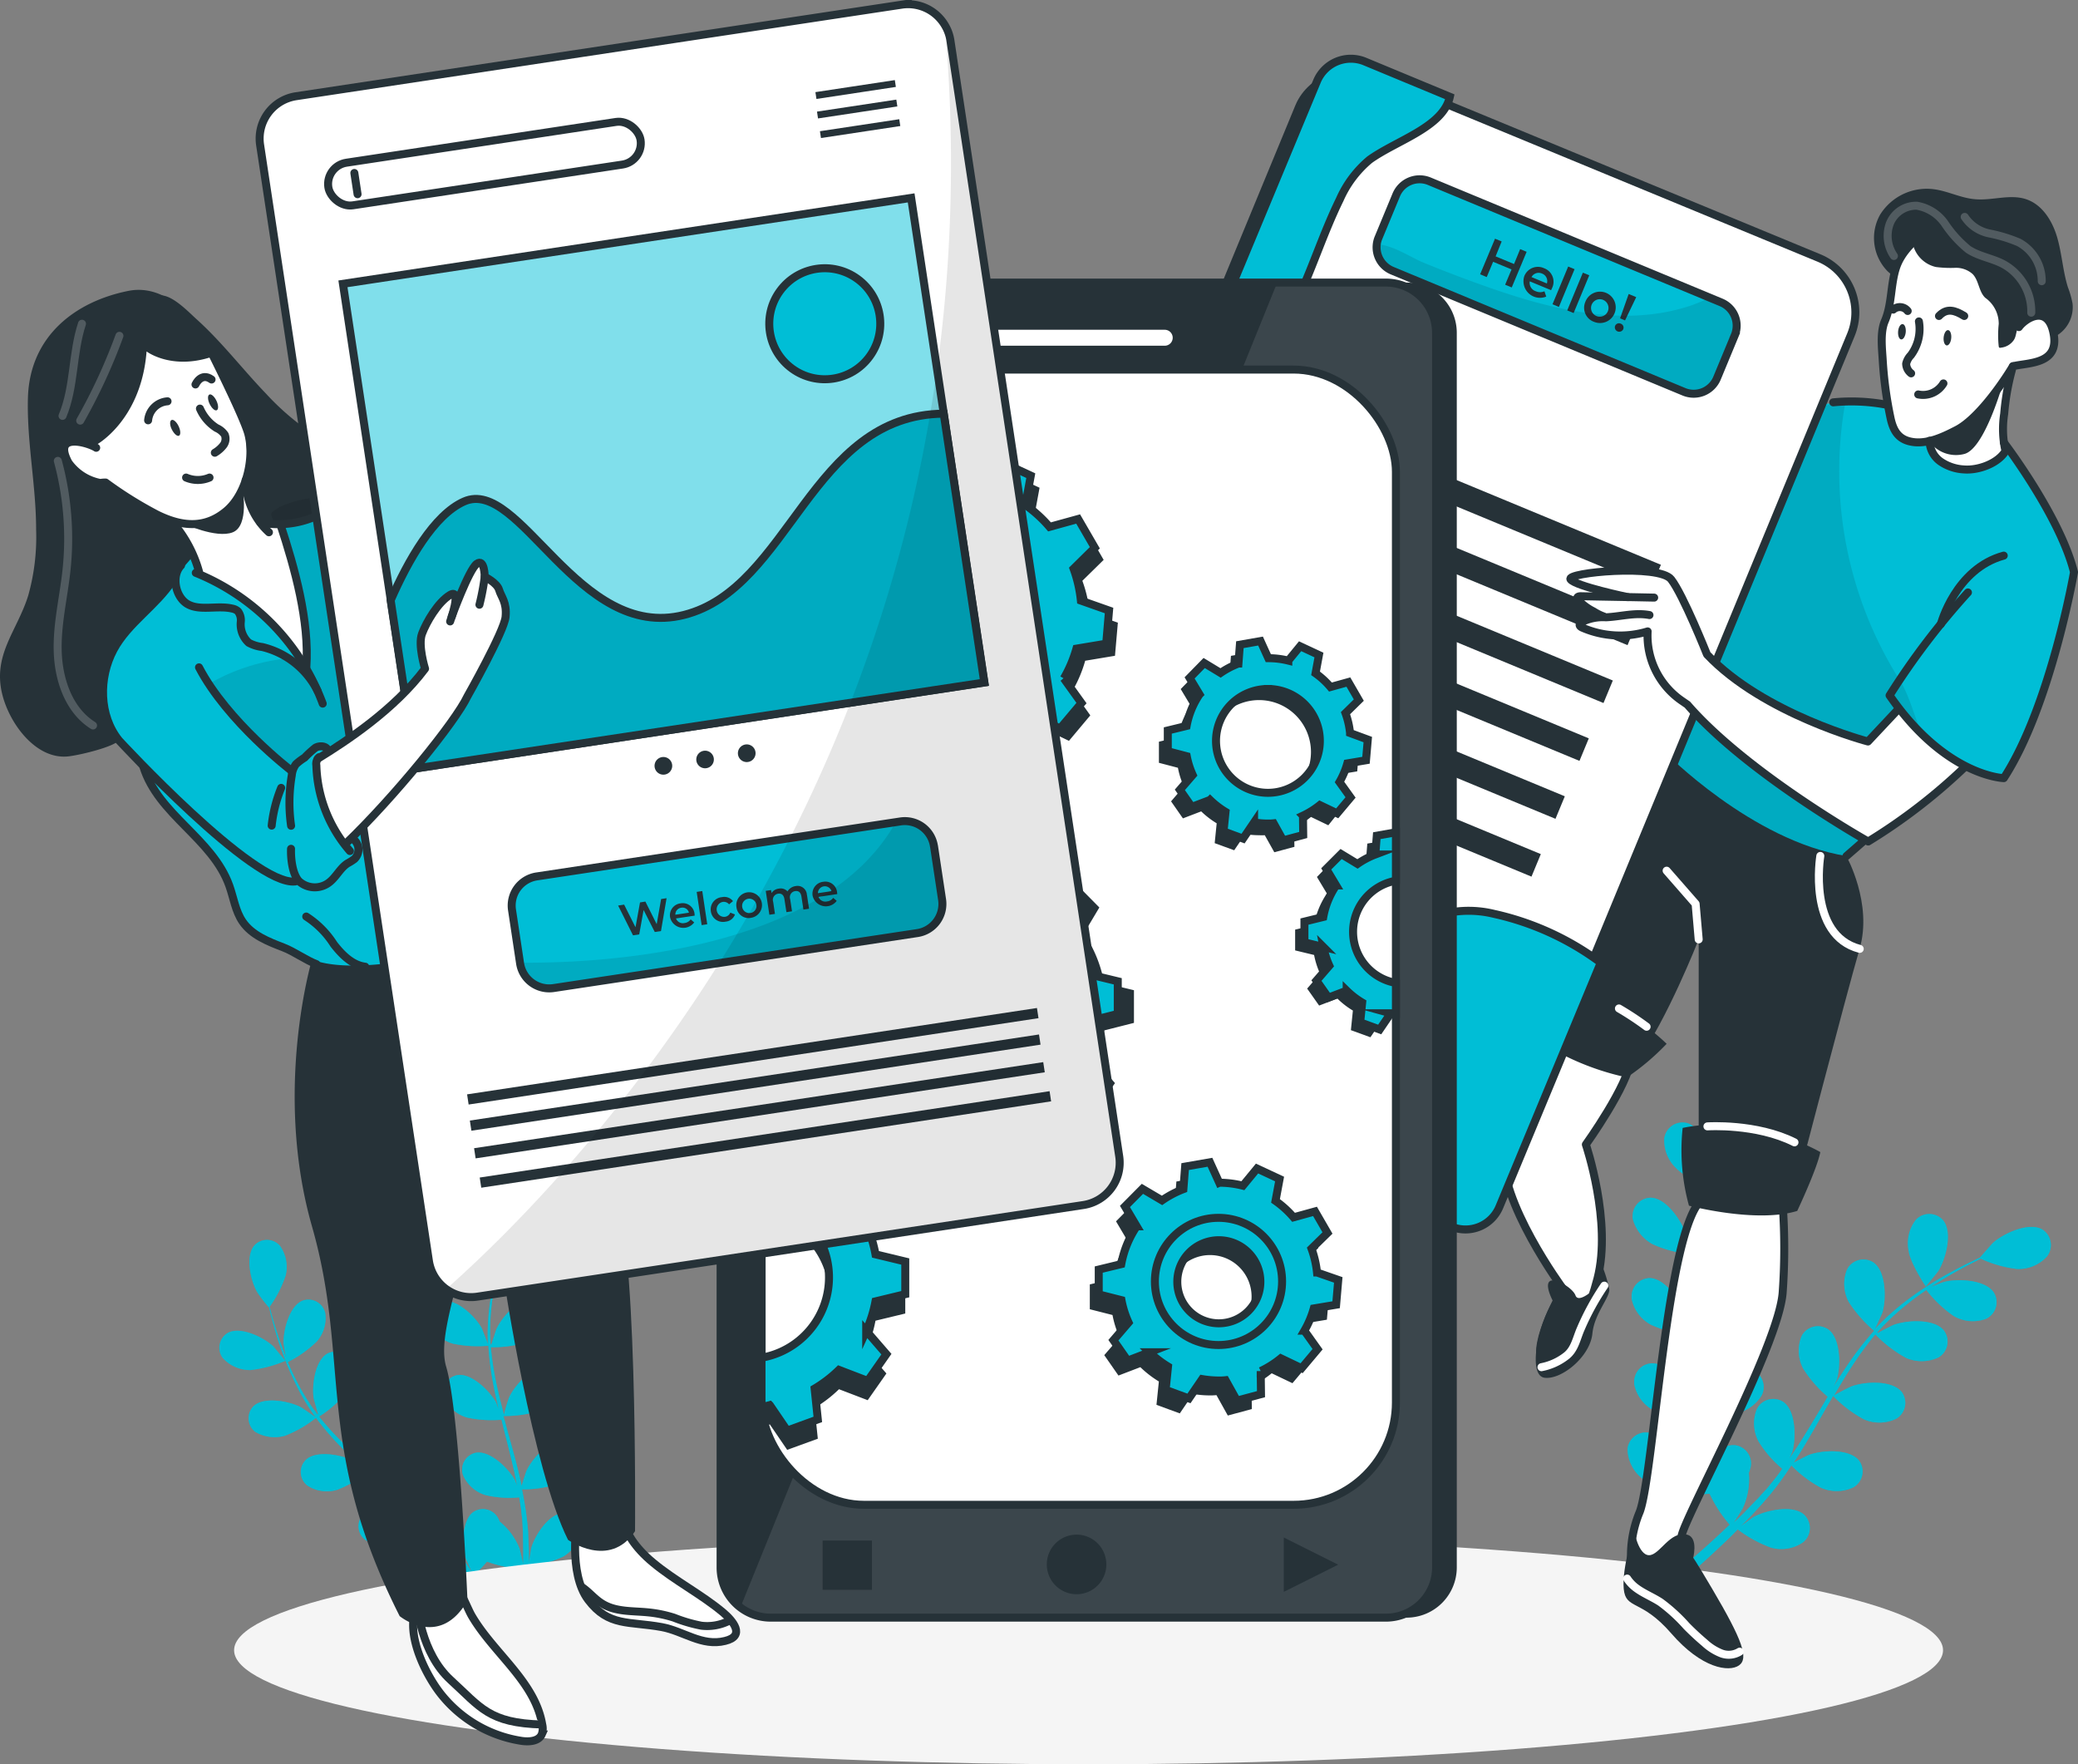 <svg xmlns="http://www.w3.org/2000/svg" width="260.167" height="220.864" viewBox="0 0 260.167 220.864">
  <rect x="0" y="0" width="260.167" height="220.864" fill="#808080" stroke="none"/>
  <g id="Schedule" transform="translate(-30.724 -80.681)">
    <g id="freepik--Plants--inject-12" transform="translate(58.187 215.463)">
      <g id="freepik--freepik--Plants--inject-2--inject-12" transform="translate(176.308)">
        <path id="Path_1" data-name="Path 1" d="M417.3,333.951s1.492-1.815,1.573-1.945c.92-1.473,1.834-4.848.584-6.358a2.306,2.306,0,0,0-3.251-.2,2.554,2.554,0,0,0-.18.186,4.8,4.8,0,0,0-.858,3.959C415.4,331.1,417.293,333.951,417.3,333.951Z" transform="translate(-379.957 -307.68)" fill="#00bed6"/>
        <path id="Path_2" data-name="Path 2" d="M410.705,316.485l-.205-.137c-1.684-.982-4.867.5-6.166,1.66-.112.106-1.653,1.865-1.653,1.865h0c-.5.23-1.026.491-1.622.771-1.057.547-2.281,1.162-3.543,1.921a40.272,40.272,0,0,0-3.978,2.66,30.533,30.533,0,0,0-3.978,3.568l.914-2.026c.5-1.666.485-5.184-1.119-6.29a2.3,2.3,0,0,0-3.182.665l-.13.224a4.848,4.848,0,0,0,.218,4.052,16.517,16.517,0,0,0,3.176,3.611,40.721,40.721,0,0,0-3.344,4.307c-.59.876-1.169,1.778-1.728,2.685l.41-.907c.5-1.666.491-5.177-1.113-6.284a2.312,2.312,0,0,0-3.195.671l-.118.218a4.834,4.834,0,0,0,.211,4.046,15.422,15.422,0,0,0,3.07,3.518l-.622,1.057c-1.007,1.684-2.014,3.375-3.052,5-.367.572-.746,1.125-1.119,1.678l.348-.783c.5-1.672.491-5.19-1.113-6.3a2.312,2.312,0,0,0-3.195.677l-.118.211a4.817,4.817,0,0,0,.211,4.059,14,14,0,0,0,2.977,3.425c-.4.559-.808,1.113-1.243,1.635-.3.348-.553.709-.864,1.038s-.622.665-.9.995c-.622.622-1.212,1.243-1.809,1.865-.41.4-.814.789-1.243,1.181.373-.572,1.075-1.691,1.119-1.8a8.863,8.863,0,0,0,.746-4.425,3.385,3.385,0,0,0,.174-.479,2.306,2.306,0,0,0-1.529-2.884,1.987,1.987,0,0,1-.242-.062c-1.927-.311-4.351,2.219-5.153,3.773-.044.093-.448,1.137-.684,1.8.081-.4.162-.808.242-1.243.155-.839.292-1.684.441-2.592.056-.448.112-.889.174-1.336s.081-.926.124-1.392c.075-1.075.1-2.175.1-3.288a14.2,14.2,0,0,0,4.624.292,4.9,4.9,0,0,0,3.35-2.293,2.312,2.312,0,0,0-1.075-3.108,1.486,1.486,0,0,0-.23-.093c-1.865-.622-4.655,1.529-5.668,2.946-.044.093-.684,1.175-1.013,1.784,0-.665,0-1.33-.031-2-.081-1.945-.211-3.91-.342-5.874l-.112-1.8a15.98,15.98,0,0,0,4.792.323,4.875,4.875,0,0,0,3.344-2.3,2.306,2.306,0,0,0-1.131-3.064,2.168,2.168,0,0,0-.491-.162c-1.865-.622-4.649,1.535-5.668,2.94-.056.118-.957,1.684-1.169,2.095-.075-1.311-.143-2.629-.149-3.934a39.218,39.218,0,0,1,.273-5.264,14.821,14.821,0,0,0,4.817.323,4.835,4.835,0,0,0,3.344-2.294,2.312,2.312,0,0,0-1.081-3.077,1.486,1.486,0,0,0-.23-.093c-1.865-.622-4.649,1.529-5.662,2.94-.044.106-.746,1.287-1.057,1.865l-.093-.044a29.623,29.623,0,0,1,1.206-5.134c.3-.926.621-1.8.976-2.629a15.62,15.62,0,0,0,4.649.814,4.752,4.752,0,0,0,3.58-1.908,2.312,2.312,0,0,0-.746-3.182.973.973,0,0,0-.205-.118c-1.784-.8-4.792,1.013-5.961,2.3-.037.087-.622.858-1.032,1.436l.5-1.113c.622-1.355,1.243-2.542,1.815-3.593.329-.622.622-1.131.939-1.622a14.433,14.433,0,0,0,4.475-1.411,4.917,4.917,0,0,0,2.306-3.338,2.306,2.306,0,0,0-2.095-2.486,1.952,1.952,0,0,0-.267,0c-1.945.112-3.816,3.108-4.233,4.792a20.222,20.222,0,0,0-.3,2.486c-.3.472-.622.982-.932,1.542-.622,1.038-1.243,2.219-1.9,3.555-.236.5-.466.988-.69,1.492-.423.951-.814,1.933-1.156,2.915a29.794,29.794,0,0,0-1.374,5.209v.056c-.075-.566-.36-2.138-.4-2.25-.5-1.666-2.449-4.6-4.407-4.643a2.306,2.306,0,0,0-2.287,2.337,1.5,1.5,0,0,0,0,.236,5.089,5.089,0,0,0,2.486,3.232,14.469,14.469,0,0,0,4.637,1.243,40.712,40.712,0,0,0-.4,5.426c0,1.063,0,2.126.031,3.2-.081-.491-.168-.926-.186-.982-.5-1.666-2.449-4.587-4.407-4.63a2.306,2.306,0,0,0-2.287,2.318v.261a4.777,4.777,0,0,0,2.418,3.257A14.157,14.157,0,0,0,366,329.482c0,.416.031.827.05,1.243.081,1.97.18,3.934.211,5.861v2.02c-.081-.435-.149-.8-.149-.876-.5-1.666-2.449-4.593-4.407-4.63a2.293,2.293,0,0,0-2.3,2.3,2.733,2.733,0,0,0,0,.317,4.761,4.761,0,0,0,2.412,3.263,14.854,14.854,0,0,0,4.351,1.243c0,.684-.062,1.374-.106,2.045-.05.454-.068.9-.143,1.343s-.131.889-.2,1.33c-.162.845-.317,1.715-.491,2.53-.118.566-.242,1.113-.36,1.653,0-.677-.044-2-.056-2.107-.242-1.734-1.734-4.91-3.648-5.24a2.312,2.312,0,0,0-2.592,1.983v.224a4.837,4.837,0,0,0,1.9,3.586,15.673,15.673,0,0,0,4.351,1.958c-.205.895-.41,1.771-.622,2.6-.715,2.847-1.423,5.19-1.933,6.837-.062.211-.131.41-.193.584l1.175.547c.087-.23.137-.485.224-.771.485-1.666,1.144-4.052,1.8-6.943.218-.914.423-1.9.622-2.9a29.122,29.122,0,0,0,2.946-.05,16.911,16.911,0,0,0,2.517,3.872c-.665.622-1.324,1.243-1.952,1.821-2.169,1.983-4.021,3.561-5.376,4.631-.211.155-.4.3-.572.447l1.367.622.075-.062c1.318-1.125,3.195-2.747,5.339-4.792.677-.622,1.411-1.336,2.126-2.076a15.87,15.87,0,0,0,4.189,2.287,4.806,4.806,0,0,0,4-.684,2.3,2.3,0,0,0,.3-3.251,1.461,1.461,0,0,0-.162-.18c-1.43-1.324-4.861-.559-6.377.292l-1.572,1.131c.3-.3.578-.553.889-.889.622-.622,1.175-1.243,1.8-1.927.286-.336.584-.671.876-1.019s.578-.721.87-1.081c.659-.864,1.287-1.765,1.9-2.691a15.291,15.291,0,0,0,3.7,2.791,4.865,4.865,0,0,0,4.077-.056,2.293,2.293,0,0,0,.827-3.145l-.137-.205c-1.212-1.523-4.717-1.305-6.346-.671-.106.037-1.243.622-1.827.932.367-.559.727-1.113,1.075-1.691,1.013-1.66,1.983-3.381,2.952-5.09.3-.528.622-1.038.907-1.56a15.924,15.924,0,0,0,3.823,2.909,4.851,4.851,0,0,0,4.071-.056,2.3,2.3,0,0,0,.82-3.164,1.672,1.672,0,0,0-.124-.193c-1.243-1.523-4.717-1.305-6.352-.671-.124.044-1.715.845-2.12,1.106.671-1.144,1.343-2.275,2.057-3.369a41.806,41.806,0,0,1,3.108-4.27,16.173,16.173,0,0,0,3.841,2.94,4.935,4.935,0,0,0,4.077-.062,2.306,2.306,0,0,0,.8-3.164,1.687,1.687,0,0,0-.137-.205c-1.212-1.523-4.717-1.305-6.352-.671-.106.037-1.33.665-1.908.982l-.068-.087a29.2,29.2,0,0,1,3.866-3.624c.758-.622,1.517-1.156,2.269-1.666a15.55,15.55,0,0,0,3.406,3.245,4.782,4.782,0,0,0,4.04.373,2.306,2.306,0,0,0,1.144-3.046l-.118-.224c-1.044-1.653-4.55-1.8-6.215-1.367-.093,0-.982.373-1.66.622.348-.23.7-.46,1.032-.665,1.243-.789,2.436-1.442,3.487-2l1.691-.864a14.788,14.788,0,0,0,4.512,1.287,4.782,4.782,0,0,0,3.773-1.548,2.318,2.318,0,0,0-.373-3.251Z" transform="translate(-358.57 -297.213)" fill="#00bed6"/>
        <path id="Path_3" data-name="Path 3" d="M367.409,312.145c1.026,1.125,4.183,2.486,4.183,2.486s.23-2.331.236-2.486c-.031-1.74-1.144-5.078-3.014-5.631a2.312,2.312,0,0,0-2.822,1.647,1.6,1.6,0,0,0-.05.236A4.779,4.779,0,0,0,367.409,312.145Z" transform="translate(-361.343 -300.704)" fill="#00bed6"/>
        <path id="Path_4" data-name="Path 4" d="M410.705,316.485l-.205-.137c-1.684-.982-4.867.5-6.166,1.66-.112.106-1.653,1.865-1.653,1.865h0c-.5.23-1.026.491-1.622.771-1.057.547-2.281,1.162-3.543,1.921a40.272,40.272,0,0,0-3.978,2.66,30.533,30.533,0,0,0-3.978,3.568l.914-2.026c.5-1.666.485-5.184-1.119-6.29a2.3,2.3,0,0,0-3.182.665l-.13.224a4.848,4.848,0,0,0,.218,4.052,16.517,16.517,0,0,0,3.176,3.611,40.721,40.721,0,0,0-3.344,4.307c-.59.876-1.169,1.778-1.728,2.685l.41-.907c.5-1.666.491-5.177-1.113-6.284a2.312,2.312,0,0,0-3.195.671l-.118.218a4.834,4.834,0,0,0,.211,4.046,15.422,15.422,0,0,0,3.07,3.518l-.622,1.057c-1.007,1.684-2.014,3.375-3.052,5-.367.572-.746,1.125-1.119,1.678l.348-.783c.5-1.672.491-5.19-1.113-6.3a2.312,2.312,0,0,0-3.195.677l-.118.211a4.817,4.817,0,0,0,.211,4.059,14,14,0,0,0,2.977,3.425c-.4.559-.808,1.113-1.243,1.635-.3.348-.553.709-.864,1.038s-.622.665-.9.995c-.622.622-1.212,1.243-1.809,1.865-.41.4-.814.789-1.243,1.181.373-.572,1.075-1.691,1.119-1.8a8.863,8.863,0,0,0,.746-4.425,3.385,3.385,0,0,0,.174-.479,2.306,2.306,0,0,0-1.529-2.884,1.987,1.987,0,0,1-.242-.062c-1.927-.311-4.351,2.219-5.153,3.773-.044.093-.448,1.137-.684,1.8.081-.4.162-.808.242-1.243.155-.839.292-1.684.441-2.592.056-.448.112-.889.174-1.336s.081-.926.124-1.392c.075-1.075.1-2.175.1-3.288a14.2,14.2,0,0,0,4.624.292,4.9,4.9,0,0,0,3.35-2.293,2.312,2.312,0,0,0-1.075-3.108,1.486,1.486,0,0,0-.23-.093c-1.865-.622-4.655,1.529-5.668,2.946-.044.093-.684,1.175-1.013,1.784,0-.665,0-1.33-.031-2-.081-1.945-.211-3.91-.342-5.874l-.112-1.8a15.98,15.98,0,0,0,4.792.323,4.875,4.875,0,0,0,3.344-2.3,2.306,2.306,0,0,0-1.131-3.064,2.168,2.168,0,0,0-.491-.162c-1.865-.622-4.649,1.535-5.668,2.94-.056.118-.957,1.684-1.169,2.095-.075-1.311-.143-2.629-.149-3.934a39.218,39.218,0,0,1,.273-5.264,14.821,14.821,0,0,0,4.817.323,4.835,4.835,0,0,0,3.344-2.294,2.312,2.312,0,0,0-1.081-3.077,1.486,1.486,0,0,0-.23-.093c-1.865-.622-4.649,1.529-5.662,2.94-.044.106-.746,1.287-1.057,1.865l-.093-.044a29.623,29.623,0,0,1,1.206-5.134c.3-.926.621-1.8.976-2.629a15.62,15.62,0,0,0,4.649.814,4.752,4.752,0,0,0,3.58-1.908,2.312,2.312,0,0,0-.746-3.182.973.973,0,0,0-.205-.118c-1.784-.8-4.792,1.013-5.961,2.3-.037.087-.622.858-1.032,1.436l.5-1.113c.622-1.355,1.243-2.542,1.815-3.593.329-.622.622-1.131.939-1.622a14.433,14.433,0,0,0,4.475-1.411,4.917,4.917,0,0,0,2.306-3.338,2.306,2.306,0,0,0-2.095-2.486,1.952,1.952,0,0,0-.267,0c-1.945.112-3.816,3.108-4.233,4.792a20.222,20.222,0,0,0-.3,2.486c-.3.472-.622.982-.932,1.542-.622,1.038-1.243,2.219-1.9,3.555-.236.5-.466.988-.69,1.492-.423.951-.814,1.933-1.156,2.915a29.794,29.794,0,0,0-1.374,5.209v.056c-.075-.566-.36-2.138-.4-2.25-.5-1.666-2.449-4.6-4.407-4.643a2.306,2.306,0,0,0-2.287,2.337,1.5,1.5,0,0,0,0,.236,5.089,5.089,0,0,0,2.486,3.232,14.469,14.469,0,0,0,4.637,1.243,40.712,40.712,0,0,0-.4,5.426c0,1.063,0,2.126.031,3.2-.081-.491-.168-.926-.186-.982-.5-1.666-2.449-4.587-4.407-4.63a2.306,2.306,0,0,0-2.287,2.318v.261a4.777,4.777,0,0,0,2.418,3.257A14.157,14.157,0,0,0,366,329.482c0,.416.031.827.05,1.243.081,1.97.18,3.934.211,5.861v2.02c-.081-.435-.149-.8-.149-.876-.5-1.666-2.449-4.593-4.407-4.63a2.293,2.293,0,0,0-2.3,2.3,2.733,2.733,0,0,0,0,.317,4.761,4.761,0,0,0,2.412,3.263,14.854,14.854,0,0,0,4.351,1.243c0,.684-.062,1.374-.106,2.045-.05.454-.068.9-.143,1.343s-.131.889-.2,1.33c-.162.845-.317,1.715-.491,2.53-.118.566-.242,1.113-.36,1.653,0-.677-.044-2-.056-2.107-.242-1.734-1.734-4.91-3.648-5.24a2.312,2.312,0,0,0-2.592,1.983v.224a4.837,4.837,0,0,0,1.9,3.586,15.673,15.673,0,0,0,4.351,1.958c-.205.895-.41,1.771-.622,2.6-.715,2.847-1.423,5.19-1.933,6.837-.062.211-.131.41-.193.584l1.175.547c.087-.23.137-.485.224-.771.485-1.666,1.144-4.052,1.8-6.943.218-.914.423-1.9.622-2.9a29.122,29.122,0,0,0,2.946-.05,16.911,16.911,0,0,0,2.517,3.872c-.665.622-1.324,1.243-1.952,1.821-2.169,1.983-4.021,3.561-5.376,4.631-.211.155-.4.3-.572.447l1.367.622.075-.062c1.318-1.125,3.195-2.747,5.339-4.792.677-.622,1.411-1.336,2.126-2.076a15.87,15.87,0,0,0,4.189,2.287,4.806,4.806,0,0,0,4-.684,2.3,2.3,0,0,0,.3-3.251,1.461,1.461,0,0,0-.162-.18c-1.43-1.324-4.861-.559-6.377.292l-1.572,1.131c.3-.3.578-.553.889-.889.622-.622,1.175-1.243,1.8-1.927.286-.336.584-.671.876-1.019s.578-.721.87-1.081c.659-.864,1.287-1.765,1.9-2.691a15.291,15.291,0,0,0,3.7,2.791,4.865,4.865,0,0,0,4.077-.056,2.293,2.293,0,0,0,.827-3.145l-.137-.205c-1.212-1.523-4.717-1.305-6.346-.671-.106.037-1.243.622-1.827.932.367-.559.727-1.113,1.075-1.691,1.013-1.66,1.983-3.381,2.952-5.09.3-.528.622-1.038.907-1.56a15.924,15.924,0,0,0,3.823,2.909,4.851,4.851,0,0,0,4.071-.056,2.3,2.3,0,0,0,.82-3.164,1.672,1.672,0,0,0-.124-.193c-1.243-1.523-4.717-1.305-6.352-.671-.124.044-1.715.845-2.12,1.106.671-1.144,1.343-2.275,2.057-3.369a41.806,41.806,0,0,1,3.108-4.27,16.173,16.173,0,0,0,3.841,2.94,4.935,4.935,0,0,0,4.077-.062,2.306,2.306,0,0,0,.8-3.164,1.687,1.687,0,0,0-.137-.205c-1.212-1.523-4.717-1.305-6.352-.671-.106.037-1.33.665-1.908.982l-.068-.087a29.2,29.2,0,0,1,3.866-3.624c.758-.622,1.517-1.156,2.269-1.666a15.55,15.55,0,0,0,3.406,3.245,4.782,4.782,0,0,0,4.04.373,2.306,2.306,0,0,0,1.144-3.046l-.118-.224c-1.044-1.653-4.55-1.8-6.215-1.367-.093,0-.982.373-1.66.622.348-.23.7-.46,1.032-.665,1.243-.789,2.436-1.442,3.487-2l1.691-.864a14.788,14.788,0,0,0,4.512,1.287,4.782,4.782,0,0,0,3.773-1.548,2.318,2.318,0,0,0-.373-3.251Z" transform="translate(-358.57 -297.213)" fill="#00bed6" opacity="0.5"/>
        <path id="Path_5" data-name="Path 5" d="M417.3,333.951s1.492-1.815,1.573-1.945c.92-1.473,1.834-4.848.584-6.358a2.306,2.306,0,0,0-3.251-.2,2.554,2.554,0,0,0-.18.186,4.8,4.8,0,0,0-.858,3.959C415.4,331.1,417.293,333.951,417.3,333.951Z" transform="translate(-379.957 -307.68)" fill="#00bed6" opacity="0.3"/>
        <path id="Path_6" data-name="Path 6" d="M367.409,312.145c1.026,1.125,4.183,2.486,4.183,2.486s.23-2.331.236-2.486c-.031-1.74-1.144-5.078-3.014-5.631a2.312,2.312,0,0,0-2.822,1.647,1.6,1.6,0,0,0-.05.236A4.779,4.779,0,0,0,367.409,312.145Z" transform="translate(-361.343 -300.704)" fill="#00bed6" opacity="0.3"/>
      </g>
      <g id="freepik--freepik-plants-inject-2--inject-12" transform="translate(0 11.393)">
        <path id="Path_7" data-name="Path 7" d="M126.141,334.5s-.218-2.182-.249-2.318c-.373-1.579-2.008-4.4-3.829-4.562a2.138,2.138,0,0,0-2.256,2.02,1.579,1.579,0,0,0,0,.242,4.4,4.4,0,0,0,2.051,3.164A15.372,15.372,0,0,0,126.141,334.5Z" transform="translate(-91.899 -320.111)" fill="#00bed6"/>
        <path id="Path_8" data-name="Path 8" d="M116.484,315.547l-.23.043c-1.753.472-2.865,3.549-2.946,5.171,0,.143.162,2.331.162,2.331h0c-.18.485-.354,1-.559,1.585-.329,1.057-.727,2.269-1.057,3.6a37.5,37.5,0,0,0-.852,4.351,28.31,28.31,0,0,0-.249,4.972l-.746-1.933c-.771-1.43-3.108-3.729-4.892-3.394a2.138,2.138,0,0,0-1.647,2.542,1.9,1.9,0,0,0,.062.236,4.463,4.463,0,0,0,2.822,2.517,14.982,14.982,0,0,0,4.469.267,38.174,38.174,0,0,0,.659,5.041c.186.97.41,1.939.622,2.909l-.336-.87c-.771-1.423-3.108-3.729-4.879-3.394a2.157,2.157,0,0,0-1.653,2.561l.062.218a4.453,4.453,0,0,0,2.816,2.517,14.521,14.521,0,0,0,4.351.28l.273,1.119c.454,1.771.907,3.549,1.305,5.3.137.622.255,1.243.373,1.865l-.286-.746c-.777-1.43-3.108-3.729-4.9-3.4a2.157,2.157,0,0,0-1.647,2.561l.062.218a4.453,4.453,0,0,0,2.828,2.523,13.108,13.108,0,0,0,4.214.28c.106.622.205,1.243.273,1.865.037.429.106.833.124,1.243s.044.839.068,1.243c0,.8.031,1.628.031,2.405v1.579c-.137-.622-.416-1.821-.454-1.914a8.241,8.241,0,0,0-2.486-3.387,3.07,3.07,0,0,0-.205-.435,2.15,2.15,0,0,0-2.909-.876,2.088,2.088,0,0,0-.2.118c-1.473,1.069-1.4,4.351-.9,5.886.037.087.46,1.038.746,1.635l-.659-.976c-.454-.653-.92-1.3-1.423-1.989-.255-.329-.516-.659-.765-.988s-.559-.665-.845-1c-.659-.758-1.374-1.492-2.107-2.225a13.979,13.979,0,0,0,3.232-2.872,4.491,4.491,0,0,0,.677-3.729,2.151,2.151,0,0,0-2.747-1.311l-.205.087c-1.616.833-2.045,4.084-1.778,5.687.037.087.329,1.243.516,1.865-.441-.435-.883-.87-1.343-1.293-1.343-1.243-2.729-2.43-4.115-3.63L95.979,352.7a14.994,14.994,0,0,0,3.356-2.952,4.567,4.567,0,0,0,.677-3.729,2.138,2.138,0,0,0-2.766-1.243,1.785,1.785,0,0,0-.435.218c-1.61.833-2.039,4.077-1.778,5.675.044.118.485,1.747.622,2.151-.92-.814-1.865-1.635-2.7-2.486a36.585,36.585,0,0,1-3.331-3.63A13.838,13.838,0,0,0,93,343.728,4.543,4.543,0,0,0,93.685,340a2.163,2.163,0,0,0-2.753-1.3,1.441,1.441,0,0,0-.205.087c-1.616.833-2.039,4.077-1.771,5.675.037.1.36,1.336.541,1.927l-.087.037a27.055,27.055,0,0,1-2.6-4.171c-.416-.808-.777-1.6-1.1-2.374a14.726,14.726,0,0,0,3.593-2.542,4.407,4.407,0,0,0,1.088-3.617,2.163,2.163,0,0,0-2.6-1.6.826.826,0,0,0-.211.062c-1.7.653-2.486,3.835-2.393,5.451.031.081.155.976.273,1.622l-.392-1.057c-.5-1.287-.864-2.486-1.181-3.555-.174-.622-.329-1.169-.454-1.684a14.551,14.551,0,0,0,2-3.891,4.53,4.53,0,0,0-.7-3.729,2.144,2.144,0,0,0-3.021-.242,2.262,2.262,0,0,0-.174.168c-1.206,1.361-.466,4.556.392,5.942a18.928,18.928,0,0,0,1.448,1.865c.118.51.249,1.05.41,1.628.292,1.075.622,2.293,1.1,3.592.174.485.348.963.535,1.436q.535,1.361,1.175,2.679a27.348,27.348,0,0,0,2.53,4.295v.056c-.429-.323-1.653-1.162-1.753-1.212-1.436-.765-4.649-1.4-5.967-.137a2.157,2.157,0,0,0,.044,3.046,1.249,1.249,0,0,0,.168.149,4.763,4.763,0,0,0,3.729.5,14.874,14.874,0,0,0,3.885-2.238,37.38,37.38,0,0,0,3.319,3.829c.7.709,1.411,1.392,2.138,2.082-.373-.267-.721-.5-.771-.522-1.43-.764-4.643-1.392-5.954-.13a2.144,2.144,0,0,0,0,3.039,2.111,2.111,0,0,0,.18.162,4.437,4.437,0,0,0,3.729.547,13.315,13.315,0,0,0,3.767-2.194c.286.261.559.522.845.777,1.355,1.243,2.722,2.486,4.015,3.729.466.441.9.889,1.33,1.33-.336-.23-.622-.423-.677-.472-1.43-.765-4.643-1.4-5.961-.131a2.144,2.144,0,0,0,0,3.033,1.657,1.657,0,0,0,.224.193,4.419,4.419,0,0,0,3.729.547,13.37,13.37,0,0,0,3.673-2.088c.435.466.87.945,1.287,1.411.267.329.547.622.789.976s.5.671.752,1.007c.454.659.926,1.336,1.349,1.983.3.454.578.895.858,1.324-.454-.435-1.349-1.28-1.43-1.349-1.305-.97-4.351-2.076-5.861-1.026a2.151,2.151,0,0,0-.392,3.015,1.169,1.169,0,0,0,.137.162,4.521,4.521,0,0,0,3.617,1.106,15.232,15.232,0,0,0,4.152-1.6c.46.727.907,1.442,1.311,2.119,1.417,2.343,2.486,4.351,3.244,5.762.1.174.186.348.261.5l1.131-.416c-.093-.205-.23-.41-.36-.653-.783-1.417-1.933-3.418-3.406-5.756-.466-.74-.982-1.517-1.51-2.318a25.978,25.978,0,0,0,1.9-1.983,15.313,15.313,0,0,0,4.214.883c0,.858-.037,1.691-.075,2.486-.112,2.741-.286,5-.466,6.6q-.056.361-.075.671l1.318-.479v-.093c.118-1.6.28-3.91.336-6.675,0-.87.044-1.809,0-2.772a15.229,15.229,0,0,0,4.27-1.243,4.478,4.478,0,0,0,2.169-3.108,2.151,2.151,0,0,0-1.945-2.337h-.224c-1.821.081-3.568,2.853-4,4.413,0,.1-.186,1.131-.28,1.784v-1.175c0-.8-.056-1.6-.087-2.455,0-.41-.062-.827-.1-1.243s-.1-.852-.149-1.287c-.137-1-.317-2.014-.528-3.021a13.391,13.391,0,0,0,4.276-.622,4.537,4.537,0,0,0,2.642-2.735,2.144,2.144,0,0,0-1.541-2.611l-.224-.05c-1.8-.193-3.959,2.269-4.612,3.76-.044.093-.4,1.206-.584,1.821-.131-.622-.255-1.206-.41-1.821-.435-1.759-.932-3.53-1.43-5.3-.149-.547-.292-1.081-.435-1.622a14.737,14.737,0,0,0,4.432-.622,4.554,4.554,0,0,0,2.642-2.735,2.163,2.163,0,0,0-1.554-2.623l-.211-.044c-1.809-.186-3.959,2.269-4.618,3.729a19.667,19.667,0,0,0-.622,2.132c-.323-1.193-.622-2.38-.883-3.574a37.841,37.841,0,0,1-.765-4.873,14.288,14.288,0,0,0,4.463-.622,4.58,4.58,0,0,0,2.635-2.735,2.151,2.151,0,0,0-1.566-2.6,1.491,1.491,0,0,0-.23-.044c-1.8-.2-3.959,2.262-4.612,3.76-.044.1-.435,1.318-.622,1.908h-.1a26.726,26.726,0,0,1,.137-4.935c.093-.9.236-1.765.385-2.6a14.239,14.239,0,0,0,4.388-.124,4.427,4.427,0,0,0,2.9-2.424,2.144,2.144,0,0,0-1.243-2.753l-.224-.068c-1.778-.4-4.183,1.821-5,3.226-.044.075-.392.889-.671,1.5.075-.373.149-.758.23-1.113.3-1.343.622-2.555.97-3.617.193-.622.373-1.156.541-1.684a13.859,13.859,0,0,0,3.816-2.138,4.471,4.471,0,0,0,1.454-3.518A2.163,2.163,0,0,0,116.484,315.547Z" transform="translate(-77.139 -315.542)" fill="#00bed6"/>
        <path id="Path_9" data-name="Path 9" d="M78.819,353.314a15.36,15.36,0,0,0,4.351-1.156s-1.386-1.678-1.492-1.8c-1.175-1.119-4.108-2.573-5.706-1.7a2.163,2.163,0,0,0-.765,2.959,1.864,1.864,0,0,0,.124.18A4.583,4.583,0,0,0,78.819,353.314Z" transform="translate(-74.909 -327.975)" fill="#00bed6"/>
        <path id="Path_10" data-name="Path 10" d="M116.484,315.547l-.23.043c-1.753.472-2.865,3.549-2.946,5.171,0,.143.162,2.331.162,2.331h0c-.18.485-.354,1-.559,1.585-.329,1.057-.727,2.269-1.057,3.6a37.5,37.5,0,0,0-.852,4.351,28.31,28.31,0,0,0-.249,4.972l-.746-1.933c-.771-1.43-3.108-3.729-4.892-3.394a2.138,2.138,0,0,0-1.647,2.542,1.9,1.9,0,0,0,.062.236,4.463,4.463,0,0,0,2.822,2.517,14.982,14.982,0,0,0,4.469.267,38.174,38.174,0,0,0,.659,5.041c.186.97.41,1.939.622,2.909l-.336-.87c-.771-1.423-3.108-3.729-4.879-3.394a2.157,2.157,0,0,0-1.653,2.561l.062.218a4.453,4.453,0,0,0,2.816,2.517,14.521,14.521,0,0,0,4.351.28l.273,1.119c.454,1.771.907,3.549,1.305,5.3.137.622.255,1.243.373,1.865l-.286-.746c-.777-1.43-3.108-3.729-4.9-3.4a2.157,2.157,0,0,0-1.647,2.561l.062.218a4.453,4.453,0,0,0,2.828,2.523,13.108,13.108,0,0,0,4.214.28c.106.622.205,1.243.273,1.865.037.429.106.833.124,1.243s.044.839.068,1.243c0,.8.031,1.628.031,2.405v1.579c-.137-.622-.416-1.821-.454-1.914a8.241,8.241,0,0,0-2.486-3.387,3.07,3.07,0,0,0-.205-.435,2.15,2.15,0,0,0-2.909-.876,2.088,2.088,0,0,0-.2.118c-1.473,1.069-1.4,4.351-.9,5.886.037.087.46,1.038.746,1.635l-.659-.976c-.454-.653-.92-1.3-1.423-1.989-.255-.329-.516-.659-.765-.988s-.559-.665-.845-1c-.659-.758-1.374-1.492-2.107-2.225a13.979,13.979,0,0,0,3.232-2.872,4.491,4.491,0,0,0,.677-3.729,2.151,2.151,0,0,0-2.747-1.311l-.205.087c-1.616.833-2.045,4.084-1.778,5.687.037.087.329,1.243.516,1.865-.441-.435-.883-.87-1.343-1.293-1.343-1.243-2.729-2.43-4.115-3.63L95.979,352.7a14.994,14.994,0,0,0,3.356-2.952,4.567,4.567,0,0,0,.677-3.729,2.138,2.138,0,0,0-2.766-1.243,1.785,1.785,0,0,0-.435.218c-1.61.833-2.039,4.077-1.778,5.675.044.118.485,1.747.622,2.151-.92-.814-1.865-1.635-2.7-2.486a36.585,36.585,0,0,1-3.331-3.63A13.838,13.838,0,0,0,93,343.728,4.543,4.543,0,0,0,93.685,340a2.163,2.163,0,0,0-2.753-1.3,1.441,1.441,0,0,0-.205.087c-1.616.833-2.039,4.077-1.771,5.675.037.1.36,1.336.541,1.927l-.087.037a27.055,27.055,0,0,1-2.6-4.171c-.416-.808-.777-1.6-1.1-2.374a14.726,14.726,0,0,0,3.593-2.542,4.407,4.407,0,0,0,1.088-3.617,2.163,2.163,0,0,0-2.6-1.6.826.826,0,0,0-.211.062c-1.7.653-2.486,3.835-2.393,5.451.031.081.155.976.273,1.622l-.392-1.057c-.5-1.287-.864-2.486-1.181-3.555-.174-.622-.329-1.169-.454-1.684a14.551,14.551,0,0,0,2-3.891,4.53,4.53,0,0,0-.7-3.729,2.144,2.144,0,0,0-3.021-.242,2.262,2.262,0,0,0-.174.168c-1.206,1.361-.466,4.556.392,5.942a18.928,18.928,0,0,0,1.448,1.865c.118.51.249,1.05.41,1.628.292,1.075.622,2.293,1.1,3.592.174.485.348.963.535,1.436q.535,1.361,1.175,2.679a27.348,27.348,0,0,0,2.53,4.295v.056c-.429-.323-1.653-1.162-1.753-1.212-1.436-.765-4.649-1.4-5.967-.137a2.157,2.157,0,0,0,.044,3.046,1.249,1.249,0,0,0,.168.149,4.763,4.763,0,0,0,3.729.5,14.874,14.874,0,0,0,3.885-2.238,37.38,37.38,0,0,0,3.319,3.829c.7.709,1.411,1.392,2.138,2.082-.373-.267-.721-.5-.771-.522-1.43-.764-4.643-1.392-5.954-.13a2.144,2.144,0,0,0,0,3.039,2.111,2.111,0,0,0,.18.162,4.437,4.437,0,0,0,3.729.547,13.315,13.315,0,0,0,3.767-2.194c.286.261.559.522.845.777,1.355,1.243,2.722,2.486,4.015,3.729.466.441.9.889,1.33,1.33-.336-.23-.622-.423-.677-.472-1.43-.765-4.643-1.4-5.961-.131a2.144,2.144,0,0,0,0,3.033,1.657,1.657,0,0,0,.224.193,4.419,4.419,0,0,0,3.729.547,13.37,13.37,0,0,0,3.673-2.088c.435.466.87.945,1.287,1.411.267.329.547.622.789.976s.5.671.752,1.007c.454.659.926,1.336,1.349,1.983.3.454.578.895.858,1.324-.454-.435-1.349-1.28-1.43-1.349-1.305-.97-4.351-2.076-5.861-1.026a2.151,2.151,0,0,0-.392,3.015,1.169,1.169,0,0,0,.137.162,4.521,4.521,0,0,0,3.617,1.106,15.232,15.232,0,0,0,4.152-1.6c.46.727.907,1.442,1.311,2.119,1.417,2.343,2.486,4.351,3.244,5.762.1.174.186.348.261.5l1.131-.416c-.093-.205-.23-.41-.36-.653-.783-1.417-1.933-3.418-3.406-5.756-.466-.74-.982-1.517-1.51-2.318a25.978,25.978,0,0,0,1.9-1.983,15.313,15.313,0,0,0,4.214.883c0,.858-.037,1.691-.075,2.486-.112,2.741-.286,5-.466,6.6q-.056.361-.075.671l1.318-.479v-.093c.118-1.6.28-3.91.336-6.675,0-.87.044-1.809,0-2.772a15.229,15.229,0,0,0,4.27-1.243,4.478,4.478,0,0,0,2.169-3.108,2.151,2.151,0,0,0-1.945-2.337h-.224c-1.821.081-3.568,2.853-4,4.413,0,.1-.186,1.131-.28,1.784v-1.175c0-.8-.056-1.6-.087-2.455,0-.41-.062-.827-.1-1.243s-.1-.852-.149-1.287c-.137-1-.317-2.014-.528-3.021a13.391,13.391,0,0,0,4.276-.622,4.537,4.537,0,0,0,2.642-2.735,2.144,2.144,0,0,0-1.541-2.611l-.224-.05c-1.8-.193-3.959,2.269-4.612,3.76-.044.093-.4,1.206-.584,1.821-.131-.622-.255-1.206-.41-1.821-.435-1.759-.932-3.53-1.43-5.3-.149-.547-.292-1.081-.435-1.622a14.737,14.737,0,0,0,4.432-.622,4.554,4.554,0,0,0,2.642-2.735,2.163,2.163,0,0,0-1.554-2.623l-.211-.044c-1.809-.186-3.959,2.269-4.618,3.729a19.667,19.667,0,0,0-.622,2.132c-.323-1.193-.622-2.38-.883-3.574a37.841,37.841,0,0,1-.765-4.873,14.288,14.288,0,0,0,4.463-.622,4.58,4.58,0,0,0,2.635-2.735,2.151,2.151,0,0,0-1.566-2.6,1.491,1.491,0,0,0-.23-.044c-1.8-.2-3.959,2.262-4.612,3.76-.044.1-.435,1.318-.622,1.908h-.1a26.726,26.726,0,0,1,.137-4.935c.093-.9.236-1.765.385-2.6a14.239,14.239,0,0,0,4.388-.124,4.427,4.427,0,0,0,2.9-2.424,2.144,2.144,0,0,0-1.243-2.753l-.224-.068c-1.778-.4-4.183,1.821-5,3.226-.044.075-.392.889-.671,1.5.075-.373.149-.758.23-1.113.3-1.343.622-2.555.97-3.617.193-.622.373-1.156.541-1.684a13.859,13.859,0,0,0,3.816-2.138,4.471,4.471,0,0,0,1.454-3.518A2.163,2.163,0,0,0,116.484,315.547Z" transform="translate(-77.139 -315.542)" fill="#00bed6" opacity="0.5"/>
        <path id="Path_11" data-name="Path 11" d="M126.141,334.5s-.218-2.182-.249-2.318c-.373-1.579-2.008-4.4-3.829-4.562a2.138,2.138,0,0,0-2.256,2.02,1.579,1.579,0,0,0,0,.242,4.4,4.4,0,0,0,2.051,3.164A15.372,15.372,0,0,0,126.141,334.5Z" transform="translate(-91.899 -320.111)" fill="#00bed6" opacity="0.3"/>
        <path id="Path_12" data-name="Path 12" d="M78.819,353.314a15.36,15.36,0,0,0,4.351-1.156s-1.386-1.678-1.492-1.8c-1.175-1.119-4.108-2.573-5.706-1.7a2.163,2.163,0,0,0-.765,2.959,1.864,1.864,0,0,0,.124.18A4.583,4.583,0,0,0,78.819,353.314Z" transform="translate(-74.909 -327.975)" fill="#00bed6" opacity="0.3"/>
      </g>
    </g>
    <g id="freepik--Shadow--inject-12" transform="translate(60.033 272.991)">
      <ellipse id="Ellipse_1" data-name="Ellipse 1" cx="106.98" cy="14.277" rx="106.98" ry="14.277" fill="#f5f5f5"/>
    </g>
    <g id="freepik--character-2--inject-12" transform="translate(146.56 87.25)">
      <path id="Path_13" data-name="Path 13" d="M416.7,182.653s-3.8,17.5-8.795,25.794l-5.7-2.014-2.834,2.374-12.052,10.144s-18.236-6.079-21.624-12.014S367,193.176,367,193.176l11.9-28.653.106-.056,5.115-2.729s.926-.118,2.331-.218c.479-.037,1.019-.062,1.6-.087,2.853-.118,6.619-.044,9.075.883a16.918,16.918,0,0,0,8.03,1.044s5.1,6.837,8.267,11.6S416.7,182.653,416.7,182.653Z" transform="translate(-272.866 -117.598)" fill="#00bed6"/>
      <path id="Path_14" data-name="Path 14" d="M338.316,284.07s-4.1,10.846-4.749,17.3,7.316,17.459,7.316,17.459-3.854,6.887-2.567,9.043,4.972-3.232,6.8-10.336-1.43-16.782-1.43-16.782,5.264-7.459,5.538-10.728S338.316,284.07,338.316,284.07Z" transform="translate(-261.159 -164.027)" fill="#fff"/>
      <path id="Path_15" data-name="Path 15" d="M338.39,284.07s-4.164,10.846-4.823,17.3,7.459,17.441,7.459,17.441-3.916,6.887-2.617,9.043,5.09-3.232,6.918-10.336-1.454-16.782-1.454-16.782,5.358-7.459,5.631-10.728S338.39,284.07,338.39,284.07Z" transform="translate(-261.158 -164.027)" fill="none" stroke="#263238" stroke-linecap="round" stroke-linejoin="round" stroke-width="1"/>
      <path id="Path_16" data-name="Path 16" d="M342.243,339.44s-1.057-1.939-.441-2.486,2.9.789,3.257,1.759,2.107-.59,2.107-.59l1.013-3.642a17.262,17.262,0,0,1,1.106,3.437c.087,1.057-1.865,3.058-2.113,5.55-.292,2.927-3.872,5.811-5.986,5.544S340.3,342.436,342.243,339.44Z" transform="translate(-263.638 -183.104)" fill="#263238"/>
      <path id="Path_17" data-name="Path 17" d="M349.1,339.31a32.058,32.058,0,0,0-2.946,5.383c-.528,1.187-.727,2.486-1.728,3.338a7.266,7.266,0,0,1-3.195,1.486" transform="translate(-264.073 -184.932)" fill="none" stroke="#fff" stroke-linecap="round" stroke-linejoin="round" stroke-width="1"/>
      <path id="Path_18" data-name="Path 18" d="M399.368,208.6l-12.052,10.144s-18.236-6.079-21.624-12.014S367,192.964,367,192.964l11.9-28.653.106-.056c2.486-.7,4.972-2.1,7.459-2.946a14.417,14.417,0,0,1,1.672-.479,2.172,2.172,0,0,1-.075.392,48.971,48.971,0,0,0,6.775,34.682c1.3,2.039,1.8,4.488,2.8,6.682a19.753,19.753,0,0,1,1.548,4.245A10.105,10.105,0,0,1,399.368,208.6Z" transform="translate(-272.866 -117.386)" opacity="0.1"/>
      <path id="Path_19" data-name="Path 19" d="M415.755,154.054s.348,2.436,3.934,2.9a6.215,6.215,0,0,0,5.594-2.25,18.43,18.43,0,0,1,.043-6.371c.622-3.381,1.653-4.394,1.653-4.394s4.164.05,4.419-3.207-3.835-5.035-5.184-3.655-3.108-3.648-3.108-3.648l-4.767-2.747-3.5-3.108-2.722,2.629s-.9,3.108-1.106,4.6-1.243,4.121-1.243,5.42.373,8.447,1.181,10.7a3.847,3.847,0,0,0,3.86,2.7C415.755,153.439,415.755,154.054,415.755,154.054Z" transform="translate(-290.012 -104.798)" fill="#fff"/>
      <path id="Path_20" data-name="Path 20" d="M359.39,368.047a14.156,14.156,0,0,1,.951-7.546c1.771-4.717,3.363-35.608,7.85-39.157,2.9-2.287,10.05.783,10.05.783a77.162,77.162,0,0,1,0,10.821c-.392,6.688-12.58,28.722-12.68,30.692a3.86,3.86,0,0,0,.69,1.691Z" transform="translate(-270.878 -177.813)" fill="#fff"/>
      <path id="Path_21" data-name="Path 21" d="M359.39,368.047a14.156,14.156,0,0,1,.951-7.546c1.771-4.717,3.363-35.608,7.85-39.157,2.9-2.287,10.05.783,10.05.783a77.162,77.162,0,0,1,0,10.821c-.392,6.688-12.58,28.722-12.68,30.692a3.86,3.86,0,0,0,.69,1.691Z" transform="translate(-270.878 -177.813)" fill="none" stroke="#263238" stroke-linecap="round" stroke-linejoin="round" stroke-width="1"/>
      <path id="Path_22" data-name="Path 22" d="M359.07,388.59s-1.535,4.662-1.287,7.322,2.169,1.212,5.961,5.594,7.216,4.86,8.459,4,.5-3.077-3.35-9.6-2.424-3.661-2.424-3.661.783-2.716-.7-3.108c-2.151-.559-3.425,2.567-4.773,2.567S359.07,388.59,359.07,388.59Z" transform="translate(-270.327 -203.583)" fill="#263238"/>
      <path id="Path_23" data-name="Path 23" d="M358.49,398.31a4.78,4.78,0,0,0,1.212,1.243c.932.671,2.014,1.094,2.977,1.728a21.132,21.132,0,0,1,3.257,2.983c.721.733,1.479,1.43,2.262,2.095a6.73,6.73,0,0,0,2.039,1.3,2.6,2.6,0,0,0,2.337-.2" transform="translate(-270.605 -207.261)" fill="none" stroke="#fff" stroke-linecap="round" stroke-linejoin="round" stroke-width="1"/>
      <path id="Path_24" data-name="Path 24" d="M415.773,126.27c-1.7,1.343-3.543,2.884-4.227,5.028s-.491,4.531-1.38,6.613c-.622,1.442-.354,3.481-.267,5a48.878,48.878,0,0,0,.963,7.111c.361,1.747,1.094,2.847,2.94,3.064s3.8-.727,5.37-1.541c2.53-1.305,5.526-5.476,7.023-7.962,1.989-.472,5.787-.23,5.1-4.034s-3.555-1.958-4.351-.864" transform="translate(-290.011 -104.306)" fill="none" stroke="#263238" stroke-linecap="round" stroke-linejoin="round" stroke-width="1"/>
      <path id="Path_25" data-name="Path 25" d="M421.3,143.6c.982-1.038,2-.721,3.164,0" transform="translate(-294.376 -110.611)" fill="none" stroke="#263238" stroke-linecap="round" stroke-linejoin="round" stroke-width="1"/>
      <path id="Path_26" data-name="Path 26" d="M416.287,145.1a5.5,5.5,0,0,1-1.007,4.233,2.263,2.263,0,0,0-.59,1.069,1.566,1.566,0,0,0,.622,1.2" transform="translate(-291.874 -111.433)" fill="none" stroke="#263238" stroke-linecap="round" stroke-linejoin="round" stroke-width="1"/>
      <path id="Path_27" data-name="Path 27" d="M417.12,158.97a2.983,2.983,0,0,0,3.157-1.38" transform="translate(-292.794 -116.16)" fill="none" stroke="#263238" stroke-linecap="round" stroke-linejoin="round" stroke-width="1"/>
      <path id="Path_28" data-name="Path 28" d="M423.186,147.85c-.043.528-.3.939-.559.92s-.441-.472-.392-1,.3-.945.559-.92S423.236,147.322,423.186,147.85Z" transform="translate(-294.727 -112.094)" fill="#263238"/>
      <path id="Path_29" data-name="Path 29" d="M414.023,146.64c-.05.528-.3.939-.566.92s-.435-.472-.392-1.007.3-.939.566-.914S414.066,146.112,414.023,146.64Z" transform="translate(-291.257 -111.636)" fill="#263238"/>
      <path id="Path_30" data-name="Path 30" d="M412.09,142.53a1.243,1.243,0,0,1,1.809.174" transform="translate(-290.89 -110.342)" fill="none" stroke="#263238" stroke-linecap="round" stroke-linejoin="round" stroke-width="1"/>
      <path id="Path_31" data-name="Path 31" d="M429.842,154.13a30.2,30.2,0,0,0-1.094,5.948,12.431,12.431,0,0,0,.162,4.674c-.951,1.554-3.406,2.449-5.221,2.294a5.675,5.675,0,0,1-2.89-.97,3.263,3.263,0,0,1-1.4-2.617" transform="translate(-293.657 -114.85)" fill="none" stroke="#263238" stroke-linecap="round" stroke-linejoin="round" stroke-width="1"/>
      <path id="Path_32" data-name="Path 32" d="M356.626,231.78s10.914,11.151,22.773,13.052c0,0,3.325,5.93,1.66,11.623s-8.08,30.362-8.08,30.362l-12.064-1.448v-30.1S356.9,265.5,353.189,270.5l-11.958-6.215S345.258,241.035,356.626,231.78Z" transform="translate(-264.073 -144.237)" fill="#263238"/>
      <path id="Path_33" data-name="Path 33" d="M366.44,255.73l3.63,4.152.385,4.45" transform="translate(-273.614 -153.301)" fill="none" stroke="#fff" stroke-linecap="round" stroke-linejoin="round" stroke-width="1"/>
      <path id="Path_34" data-name="Path 34" d="M369.579,307.286a26.185,26.185,0,0,0,.789,9.733s8.422,2.238,13.556.659c0,0,2.486-5.264,2.89-7.365C386.814,310.313,378.529,305.44,369.579,307.286Z" transform="translate(-274.745 -172.655)" fill="#263238"/>
      <path id="Path_35" data-name="Path 35" d="M337.9,284.291a32.8,32.8,0,0,0,12.767,5.787,30.081,30.081,0,0,0,4.972-4.208s-7.732-7.769-16.813-7.769Z" transform="translate(-262.813 -161.767)" fill="#263238"/>
      <path id="Path_36" data-name="Path 36" d="M421.68,200.854s1.821-6.936,7.875-8.584" transform="translate(-294.52 -129.284)" fill="none" stroke="#263238" stroke-linecap="round" stroke-linejoin="round" stroke-width="1"/>
      <path id="Path_37" data-name="Path 37" d="M426.522,135.375c-.566.448-.4,1.4-.833,1.989a2.219,2.219,0,0,1-1.61.914.224.224,0,0,1-.168,0,.255.255,0,0,1-.081-.162,13.247,13.247,0,0,1,0-2.809,3.988,3.988,0,0,0-1.691-3.276c-.814-.771-.789-2.144-1.566-2.959a3.108,3.108,0,0,0-2.213-.789,14.116,14.116,0,0,1-2.405-.106,3.847,3.847,0,0,1-2.928-3.108c-1.243.988-2.306,4.351-2.306,4.351l-.783-.684a5.948,5.948,0,0,1-.945-7.135,6.887,6.887,0,0,1,6.775-3.151c1.74.242,3.356,1.106,5.109,1.243,2.132.193,4.351-.677,6.383,0s3.288,2.722,3.885,4.773.709,4.22,1.349,6.259a11.183,11.183,0,0,1,.578,2.039,4.152,4.152,0,0,1-2.144,4.09S430.314,132.391,426.522,135.375Z" transform="translate(-289.423 -101.322)" fill="#263238"/>
      <path id="Path_38" data-name="Path 38" d="M411.749,128.089a4.432,4.432,0,0,1-.5-4.09,3.549,3.549,0,0,1,3.369-2.2,5.369,5.369,0,0,1,3.537,2.281,14.5,14.5,0,0,0,2.9,3.189c1.318.876,2.965,1.094,4.351,1.821a6.738,6.738,0,0,1,3.537,6.1" transform="translate(-290.463 -102.614)" fill="none" stroke="#fff" stroke-linecap="round" stroke-linejoin="round" stroke-width="1" opacity="0.2"/>
      <path id="Path_39" data-name="Path 39" d="M426.48,124.05a4.881,4.881,0,0,0,3.108,2.076,18.541,18.541,0,0,1,3.667,1.119,5.488,5.488,0,0,1,2.872,4.854" transform="translate(-296.336 -103.466)" fill="none" stroke="#fff" stroke-linecap="round" stroke-linejoin="round" stroke-width="1" opacity="0.2"/>
      <rect id="Rectangle_5" data-name="Rectangle 5" width="129.966" height="74.755" rx="7.366" transform="translate(0 120.123) rotate(-67.557)" fill="#fff" stroke="#263238" stroke-miterlimit="10" stroke-width="0.995"/>
      <path id="Path_40" data-name="Path 40" d="M352.857,136.021l-2.219,5.352a3.164,3.164,0,0,1-4.133,1.709l-36.534-15.166a3.164,3.164,0,0,1-1.933-3.282,3.029,3.029,0,0,1,.224-.852l2.219-5.352a3.164,3.164,0,0,1,4.139-1.709l36.534,15.166a3.157,3.157,0,0,1,1.7,4.133Z" transform="translate(-251.503 -100.601)" fill="#00bed6"/>
      <path id="Path_41" data-name="Path 41" d="M334.7,130.081l-1.865,4.463-.827-.342.8-1.914-2.306-.957-.8,1.914-.827-.348,1.865-4.456.833.342-.758,1.871,2.306.957.765-1.865Z" transform="translate(-259.399 -105.128)" fill="#263238"/>
      <path id="Path_42" data-name="Path 42" d="M341.064,137.032l-2.673-1.106a1.113,1.113,0,0,0,.765,1.243,1.324,1.324,0,0,0,1.075,0l.224.665a2.07,2.07,0,0,1-2.753-2.542,1.827,1.827,0,0,1,2.486-1.007,1.8,1.8,0,0,1,.995,2.486Zm-2.455-1.641,1.927.8a1,1,0,0,0-.622-1.243,1.019,1.019,0,0,0-1.305.441Z" transform="translate(-262.701 -107.274)" fill="#263238"/>
      <path id="Path_43" data-name="Path 43" d="M345.414,134.05l.8.329-1.964,4.73-.8-.336Z" transform="translate(-264.913 -107.251)" fill="#263238"/>
      <path id="Path_44" data-name="Path 44" d="M348.378,135.28l.8.329-1.958,4.73-.8-.336Z" transform="translate(-266.037 -107.716)" fill="#263238"/>
      <path id="Path_45" data-name="Path 45" d="M349.969,140.4a1.964,1.964,0,1,1,1.088,2.486,1.865,1.865,0,0,1-1.088-2.486Zm2.822,1.169a1.094,1.094,0,1,0-1.43.591,1.094,1.094,0,0,0,1.43-.591Z" transform="translate(-267.324 -109.167)" fill="#263238"/>
      <path id="Path_46" data-name="Path 46" d="M356.043,143.57a.528.528,0,0,1,.715-.273.522.522,0,0,1,.3.7.553.553,0,0,1-1.019-.423Zm1.7-3.99.945.392-1.4,2.915-.622-.261Z" transform="translate(-269.668 -109.344)" fill="#263238"/>
      <rect id="Rectangle_6" data-name="Rectangle 6" width="50.283" height="3.052" transform="matrix(0.924, 0.383, -0.383, 0.924, 45.65, 44.875)" fill="#263238"/>
      <rect id="Rectangle_7" data-name="Rectangle 7" width="50.283" height="3.052" transform="matrix(0.924, 0.383, -0.383, 0.924, 42.642, 52.119)" fill="#263238"/>
      <rect id="Rectangle_8" data-name="Rectangle 8" width="50.283" height="3.052" transform="matrix(0.924, 0.383, -0.383, 0.924, 39.63, 59.363)" fill="#263238"/>
      <rect id="Rectangle_9" data-name="Rectangle 9" width="50.283" height="3.052" transform="matrix(0.924, 0.383, -0.383, 0.924, 36.622, 66.606)" fill="#263238"/>
      <rect id="Rectangle_10" data-name="Rectangle 10" width="50.283" height="3.052" transform="matrix(0.924, 0.383, -0.383, 0.924, 33.619, 73.858)" fill="#263238"/>
      <rect id="Rectangle_11" data-name="Rectangle 11" width="50.283" height="3.052" transform="matrix(0.924, 0.383, -0.383, 0.924, 30.614, 81.096)" fill="#263238"/>
      <path id="Path_47" data-name="Path 47" d="M315.26,270.314l-12.686,30.561a4.6,4.6,0,0,1-6.01,2.486L253,285.269a19.386,19.386,0,0,1,10.523-6.545c6.383-1.417,13.674.311,19.125-3.282,4.407-2.89,6.563-8.7,11.405-10.778a13.316,13.316,0,0,1,7.825-.466A35.069,35.069,0,0,1,315.26,270.314Z" transform="translate(-230.682 -156.368)" fill="#00bed6" stroke="#263238" stroke-miterlimit="10" stroke-width="1"/>
      <path id="Path_48" data-name="Path 48" d="M292.446,104.839a13.6,13.6,0,0,0-3.729,4.972c-2.163,4.413-3.593,9.162-5.787,13.562s-5.333,8.571-9.789,10.647a12.816,12.816,0,0,1-3.941,1.094l16.657-40.083a4.593,4.593,0,0,1,6.01-2.486L302.5,96.958C301.651,100.774,295.8,102.415,292.446,104.839Z" transform="translate(-236.813 -91.409)" fill="#00bed6" stroke="#263238" stroke-miterlimit="10" stroke-width="1"/>
      <path id="Path_49" data-name="Path 49" d="M352.857,140.987l-2.219,5.351a3.164,3.164,0,0,1-4.133,1.709l-36.534-15.166a3.164,3.164,0,0,1-1.933-3.282c1.908,0,4.264,1.628,5.83,2.269q3.823,1.566,7.707,2.94c8.136,2.89,17.068,5.171,25.316,2.592a15.945,15.945,0,0,0,2.8-1.156l1.461.622A3.157,3.157,0,0,1,352.857,140.987Z" transform="translate(-251.503 -105.567)" opacity="0.1"/>
      <path id="Path_50" data-name="Path 50" d="M352.857,136.021l-2.219,5.352a3.164,3.164,0,0,1-4.133,1.709l-36.534-15.166a3.164,3.164,0,0,1-1.933-3.282,3.029,3.029,0,0,1,.224-.852l2.219-5.352a3.164,3.164,0,0,1,4.139-1.709l36.534,15.166a3.157,3.157,0,0,1,1.7,4.133Z" transform="translate(-251.503 -100.601)" fill="none" stroke="#263238" stroke-miterlimit="10" stroke-width="1"/>
      <path id="Path_51" data-name="Path 51" d="M396.445,220.27s-9.106,6.762-12.126,8.932c0,0-14.644-9.367-19.84-14.233s-7.459-6.564-7.776-12.077c0,0-7.707.82-8.515-.845a7.185,7.185,0,0,1,3.294-.939s-3.586-1.032-3.593-2.343l7.185-.4s-8.08-1.212-8.006-1.958,9.945-1.9,12.6,0a71.8,71.8,0,0,1,4.488,9.4s9.883,8.869,20.157,10.9l3.729-3.972Z" transform="translate(-266.283 -130.458)" fill="#fff"/>
      <path id="Path_52" data-name="Path 52" d="M388.034,212.712l-3.729,3.972s-13.083-3.419-20.157-10.9c0,0-2.971-7.459-4.488-9.4s-13.214-.858-12.6,0,7.2,2.231,7.2,2.231" transform="translate(-266.269 -130.427)" fill="none" stroke="#263238" stroke-linecap="round" stroke-linejoin="round" stroke-width="1"/>
      <path id="Path_53" data-name="Path 53" d="M397.142,223.2a71.367,71.367,0,0,1-12.1,9.323s-15.147-8.5-22.637-17.136l-.677-.466a9.907,9.907,0,0,1-4.3-8.7h0a11.847,11.847,0,0,1-8.167-.466c-.168-.075-.36-.193-.348-.379a.429.429,0,0,1,.224-.3,5.925,5.925,0,0,1,3.07-.622c1.865-.087,3.6-.622,5.451-.28" transform="translate(-266.979 -133.746)" fill="none" stroke="#263238" stroke-linecap="round" stroke-linejoin="round" stroke-width="1"/>
      <path id="Path_54" data-name="Path 54" d="M358.064,200.624l-2.486-.05-6.706-.124c-.186,0-.435.05-.441.236a.342.342,0,0,0,.106.224,6.837,6.837,0,0,0,1.939,1.442,6.4,6.4,0,0,0,1.243.622" transform="translate(-266.798 -132.38)" fill="none" stroke="#263238" stroke-linecap="round" stroke-linejoin="round" stroke-width="1"/>
      <path id="Path_55" data-name="Path 55" d="M397.288,252.76s-1.647,9.914,4.935,11.635" transform="translate(-285.219 -152.177)" fill="none" stroke="#fff" stroke-linecap="round" stroke-linejoin="round" stroke-width="1"/>
      <path id="Path_56" data-name="Path 56" d="M374.66,307.214s6.11-.41,10.9,2" transform="translate(-276.725 -172.775)" fill="none" stroke="#fff" stroke-linecap="round" stroke-linejoin="round" stroke-width="1"/>
      <path id="Path_57" data-name="Path 57" d="M360.3,285.767a37.137,37.137,0,0,0-3.462-2.287" transform="translate(-269.981 -163.803)" fill="none" stroke="#fff" stroke-linecap="round" stroke-linejoin="round" stroke-width="1"/>
      <path id="Path_58" data-name="Path 58" d="M400,161.332a23.618,23.618,0,0,1,6.793.323" transform="translate(-286.315 -117.534)" fill="none" stroke="#263238" stroke-linecap="round" stroke-linejoin="round" stroke-width="1"/>
      <path id="Path_59" data-name="Path 59" d="M425.656,169.47s7.03,9.211,8.789,16.241c0,0-2.928,16.782-8.789,25.788,0,0-7.278-.193-14.3-10.355a92.709,92.709,0,0,1,9.808-12.891" transform="translate(-290.614 -120.656)" fill="none" stroke="#263238" stroke-linecap="round" stroke-linejoin="round" stroke-width="1"/>
      <line id="Line_1" data-name="Line 1" y1="1.852" x2="2.126" transform="translate(115.345 98.743)" fill="none" stroke="#263238" stroke-linecap="round" stroke-linejoin="round" stroke-width="1"/>
      <path id="Path_60" data-name="Path 60" d="M419.66,164.869a4.115,4.115,0,0,0,4.258,1.311c2.586-.8,4.873-9.18,4.873-9.18S424.44,163.309,419.66,164.869Z" transform="translate(-293.755 -115.936)" fill="#263238"/>
    </g>
    <g id="freepik--Device--inject-12" transform="translate(120.945 116.057)">
      <path id="Path_61" data-name="Path 61" d="M265.457,143.57V298.123a6.29,6.29,0,0,1-6.29,6.29h-77a6.278,6.278,0,0,1-6.29-6.29V143.57a6.29,6.29,0,0,1,6.29-6.29h77.072a6.29,6.29,0,0,1,6.215,6.29Z" transform="translate(-175.88 -137.28)" fill="#263238"/>
      <path id="Path_62" data-name="Path 62" d="M269.608,143.57V298.123a6.29,6.29,0,0,1-6.29,6.29H186.247a6.278,6.278,0,0,1-6.247-6.29V143.57a6.29,6.29,0,0,1,6.29-6.29h77.072a6.29,6.29,0,0,1,6.246,6.29Z" transform="translate(-177.439 -137.28)" fill="#263238"/>
      <line id="Line_2" data-name="Line 2" x2="20.822" transform="translate(34.782 6.905)" fill="none" stroke="#fff" stroke-linecap="round" stroke-linejoin="round" stroke-width="2"/>
      <path id="Path_63" data-name="Path 63" d="M266.967,143.57V298.123a6.29,6.29,0,0,1-6.29,6.29h-77a6.321,6.321,0,0,1-3.81-1.28L247.078,137.28h13.612A6.29,6.29,0,0,1,266.967,143.57Z" transform="translate(-177.39 -137.28)" fill="#fff" opacity="0.1"/>
      <path id="Path_64" data-name="Path 64" d="M265.457,143.57V298.123a6.29,6.29,0,0,1-6.29,6.29h-77a6.278,6.278,0,0,1-6.29-6.29V143.57a6.29,6.29,0,0,1,6.29-6.29h77.072a6.29,6.29,0,0,1,6.215,6.29Z" transform="translate(-175.88 -137.28)" fill="none" stroke="#263238" stroke-miterlimit="10" stroke-width="1"/>
      <rect id="Rectangle_12" data-name="Rectangle 12" width="79.415" height="142.116" rx="12.81" transform="translate(5.134 10.889)" fill="#fff" stroke="#263238" stroke-miterlimit="10" stroke-width="1"/>
      <path id="Path_65" data-name="Path 65" d="M249,393.22a3.729,3.729,0,1,1-1.092-2.668A3.767,3.767,0,0,1,249,393.22Z" transform="translate(-200.703 -232.719)" fill="#263238"/>
      <path id="Path_66" data-name="Path 66" d="M289.33,396.84v-6.8l6.8,3.4Z" transform="translate(-218.816 -232.938)" fill="#263238"/>
      <rect id="Rectangle_13" data-name="Rectangle 13" width="6.172" height="6.172" transform="translate(12.773 157.481)" fill="#263238"/>
      <path id="Path_67" data-name="Path 67" d="M276.75,213.868l-.97-2.138-2.592.454-.18,2.356a10.093,10.093,0,0,0-2.231,1.181l-2.057-1.243-1.821,1.865,1.243,2.07a10.318,10.318,0,0,0-1.61,3.947l-2.362.572v2.642l2.381.622a9.947,9.947,0,0,0,.74,2.337l-1.6,1.865,1.485,2.132,2.287-.876a10.959,10.959,0,0,0,1.939,1.492l-.249,2.486,2.443.889,1.38-2.032a9.945,9.945,0,0,0,1.715.149,7.175,7.175,0,0,0,.733,0l1.193,2.132,2.517-.677-.037-2.412a10.349,10.349,0,0,0,2.113-1.33l2.169,1.044,1.684-2.1-1.386-1.933a9.945,9.945,0,0,0,.982-2.331l2.337-.385.224-2.592-2.2-.789a10.093,10.093,0,0,0-.578-2.486l1.666-1.635-1.305-2.256-2.244.622a10.287,10.287,0,0,0-1.865-1.715l.423-2.287-2.362-1.1-1.479,1.8a10.379,10.379,0,0,0-2.523-.329Zm-.043,3.854a6.5,6.5,0,1,1-6.5,6.5,6.5,6.5,0,0,1,6.5-6.5Z" transform="translate(-209.294 -165.456)" fill="#263238"/>
      <path id="Path_68" data-name="Path 68" d="M278.546,211.624l-.976-2.144-2.586.454-.18,2.362a10.527,10.527,0,0,0-2.238,1.175l-2.051-1.243-1.827,1.865,1.243,2.064a10.367,10.367,0,0,0-1.616,3.947l-2.356.572v2.6l2.374.622a10.39,10.39,0,0,0,.746,2.343l-1.61,1.865,1.492,2.132,2.287-.87a10.8,10.8,0,0,0,1.939,1.492l-.249,2.449,2.443.9,1.38-2.032a9.889,9.889,0,0,0,1.715.149,5.791,5.791,0,0,0,.733-.031l1.187,2.138,2.517-.677-.031-2.418A10.667,10.667,0,0,0,285,230.01l2.169,1.038,1.672-1.989-1.386-1.933a10.242,10.242,0,0,0,.982-2.331l2.337-.392.224-2.592-2.219-.82a10.488,10.488,0,0,0-.572-2.486l1.666-1.635-1.305-2.256-2.244.622a9.943,9.943,0,0,0-1.865-1.715l.423-2.293-2.356-1.1-1.479,1.8A10.423,10.423,0,0,0,278.546,211.624Zm-.05,3.854a6.5,6.5,0,1,1-6.5,6.5,6.5,6.5,0,0,1,6.5-6.5Z" transform="translate(-209.971 -164.604)" fill="#00bed6" stroke="#263238" stroke-miterlimit="10" stroke-width="1"/>
      <path id="Path_69" data-name="Path 69" d="M211.607,177.485l-1.56-3.425-4.139.721-.292,3.773a16.4,16.4,0,0,0-3.574,1.865l-3.288-1.945-2.921,3.008,1.97,3.307a16.545,16.545,0,0,0-2.579,6.315l-3.773.92v4.164l3.8.963a16.253,16.253,0,0,0,1.193,3.729l-2.573,2.977,2.381,3.418,3.661-1.4a17.07,17.07,0,0,0,3.108,2.387l-.4,3.922,3.91,1.43,2.206-3.251a16.284,16.284,0,0,0,2.747.236,10.493,10.493,0,0,0,1.175-.043l1.9,3.412,4.034-1.081-.056-3.86a16.906,16.906,0,0,0,3.381-2.126l3.468,1.666,2.673-3.189-2.213-3.108a16.162,16.162,0,0,0,1.573-3.729l3.729-.622.361-4.146-3.524-1.243a16.594,16.594,0,0,0-.92-4l2.666-2.617-2.088-3.611-3.593.988a16.473,16.473,0,0,0-3.021-2.747l.677-3.661-3.773-1.759-2.374,2.878a16.291,16.291,0,0,0-3.947-.522Zm-.075,9.59a6.949,6.949,0,1,1-6.949,6.949,6.949,6.949,0,0,1,6.949-6.949Z" transform="translate(-181.773 -151.2)" fill="#263238"/>
      <path id="Path_70" data-name="Path 70" d="M265.36,320.017,264.2,317.45,261.09,318l-.224,2.816a12.3,12.3,0,0,0-2.666,1.411l-2.486-1.448-2.182,2.206L255,325.468a12.362,12.362,0,0,0-1.927,4.73l-2.822.684v3.108l2.84.721a12.064,12.064,0,0,0,.889,2.8l-1.921,2.225,1.778,2.555,2.741-1.05a12.964,12.964,0,0,0,2.318,1.79l-.3,2.927,2.921,1.069,1.653-2.43a12.645,12.645,0,0,0,2.051.18,6.948,6.948,0,0,0,.883-.037l1.423,2.555,3.008-.808-.037-2.89a12.248,12.248,0,0,0,2.523-1.591l2.6,1.243,2-2.381-1.66-2.318a11.946,11.946,0,0,0,1.181-2.785l2.791-.466.267-3.108-2.635-.939a12.648,12.648,0,0,0-.684-2.99l1.989-1.958-1.56-2.7-2.685.74a12.184,12.184,0,0,0-2.256-2.051l.5-2.741-2.822-1.318-1.771,2.151A12.215,12.215,0,0,0,265.36,320.017Zm-.056,7.191a5.2,5.2,0,1,1-5.2,5.2A5.2,5.2,0,0,1,265.3,327.208Z" transform="translate(-204.026 -205.466)" fill="#263238"/>
      <path id="Path_71" data-name="Path 71" d="M267.141,317.027l-1.168-2.567-3.108.541-.218,2.822a12.493,12.493,0,0,0-2.673,1.411l-2.455-1.448-2.188,2.206,1.473,2.486a12.474,12.474,0,0,0-1.933,4.73l-2.822.684V331l2.847.721a12.063,12.063,0,0,0,.889,2.8l-1.9,2.213,1.784,2.555,2.735-1.05a13.229,13.229,0,0,0,2.318,1.79l-.3,2.927,2.921,1.069L265,341.6a12.576,12.576,0,0,0,2.051.18,6.806,6.806,0,0,0,.876-.037l1.423,2.555,3.014-.808-.037-2.89A12.431,12.431,0,0,0,274.848,339l2.6,1.243,2-2.38-1.653-2.318a12.037,12.037,0,0,0,1.175-2.785l2.8-.466.267-3.108-2.66-.926a12.362,12.362,0,0,0-.69-2.99l2-1.958-1.56-2.7-2.685.74a12.269,12.269,0,0,0-2.262-2.057l.51-2.735-2.822-1.318-1.771,2.151a12.213,12.213,0,0,0-2.94-.373Zm-.056,7.191a5.2,5.2,0,1,1-5.2,5.2A5.2,5.2,0,0,1,267.085,324.218Z" transform="translate(-204.707 -204.335)" fill="#00bed6" stroke="#263238" stroke-miterlimit="10" stroke-width="1"/>
      <path id="Path_72" data-name="Path 72" d="M303.04,272.349v-3.891a6.5,6.5,0,0,1-5.3-7.508c.472-2.71,2.592-5.488,5.3-5.954v-5.4l-2.393.423-.186,2.349a10.529,10.529,0,0,0-2.231,1.187l-2.051-1.243-1.84,1.883,1.243,2.07a10.287,10.287,0,0,0-1.61,3.953l-2.362.572v2.6l2.374.572a10.291,10.291,0,0,0,.746,2.343l-1.616,1.865,1.5,2.126,2.287-.876a10.294,10.294,0,0,0,1.939,1.5l-.249,2.455,2.443.889,1.38-2.026A3.01,3.01,0,0,0,303.04,272.349Z" transform="translate(-219.679 -179.788)" fill="#263238"/>
      <path id="Path_73" data-name="Path 73" d="M211.54,255.307l-2.331-2.822-3.729,1.728.665,3.593a16.278,16.278,0,0,0-2.965,2.7l-3.493-.97-2.051,3.543,2.617,2.567a16.333,16.333,0,0,0-.9,3.922l-3.462,1.243.354,4.071,3.667.622a15.772,15.772,0,0,0,1.541,3.655l-2.175,3.039,2.629,3.108,3.406-1.635a16.26,16.26,0,0,0,3.313,2.088l-.05,3.791,3.953,1.057,1.865-3.35a10.167,10.167,0,0,0,1.156.044,15.628,15.628,0,0,0,2.691-.23l2.169,3.189,3.835-1.4-.392-3.847a17.154,17.154,0,0,0,3.046-2.349l3.593,1.38,2.337-3.356-2.523-2.921a16.209,16.209,0,0,0,1.169-3.673l3.729-.945v-4.09l-3.729-.9a16.2,16.2,0,0,0-2.536-6.215l1.933-3.244-2.865-2.9-3.226,1.908a16.308,16.308,0,0,0-3.506-1.865l-.286-3.729-4.065-.709-1.529,3.363A16.335,16.335,0,0,0,211.54,255.307Zm3.953,5.557a10.206,10.206,0,1,1-7.223,2.989A10.212,10.212,0,0,1,215.494,260.864Z" transform="translate(-183.453 -180.473)" fill="#263238"/>
      <path id="Path_74" data-name="Path 74" d="M208.285,253.5l-2.331-2.822-3.729,1.728L202.89,256a15.876,15.876,0,0,0-2.965,2.7l-3.524-.97-2.051,3.537,2.617,2.573a16.284,16.284,0,0,0-.9,3.916l-3.456,1.243.348,4.071,3.667.622a15.75,15.75,0,0,0,1.548,3.655L196,280.379l2.623,3.108,3.406-1.635a16.4,16.4,0,0,0,3.313,2.082l-.05,3.791,3.953,1.063,1.865-3.35a10.044,10.044,0,0,0,1.15.043,15.635,15.635,0,0,0,2.691-.236l2.169,3.195,3.835-1.4-.392-3.847a16.836,16.836,0,0,0,3.046-2.343l3.593,1.374,2.337-3.35-2.5-2.915a16.21,16.21,0,0,0,1.169-3.673l3.729-.945v-4.084l-3.729-.9a16.16,16.16,0,0,0-2.536-6.215l1.933-3.244-2.865-2.9-3.226,1.908a15.638,15.638,0,0,0-3.506-1.865l-.286-3.729-4.065-.709-1.529,3.363a16.027,16.027,0,0,0-3.841.535Zm3.953,5.557a10.212,10.212,0,1,1-10.206,10.208,10.212,10.212,0,0,1,10.206-10.208Z" transform="translate(-182.212 -179.788)" fill="#00bed6" stroke="#263238" stroke-miterlimit="10" stroke-width="1"/>
      <path id="Path_75" data-name="Path 75" d="M185.168,345.626l2.169,3.176,3.835-1.392-.4-3.854a16.19,16.19,0,0,0,3.052-2.343l3.593,1.374,2.343-3.344-2.53-2.921a15.892,15.892,0,0,0,1.162-3.686l3.729-.9v-4.09l-3.729-.9a16.16,16.16,0,0,0-2.536-6.215l1.914-3.257-2.9-2.884-3.226,1.914a16.018,16.018,0,0,0-3.5-1.865l-.292-3.7-3.729-.665v9.51a10.206,10.206,0,0,1,0,20.107v6.11a4.394,4.394,0,0,0,1.038-.18Z" transform="translate(-179.002 -202.677)" fill="#263238"/>
      <path id="Path_76" data-name="Path 76" d="M185.168,341.736l2.169,3.182,3.835-1.4-.4-3.854a16.19,16.19,0,0,0,3.052-2.343l3.593,1.374,2.343-3.344-2.53-2.921a15.893,15.893,0,0,0,1.162-3.686l3.729-.9v-4.09l-3.729-.9a16.16,16.16,0,0,0-2.536-6.215l1.914-3.257-2.9-2.884-3.226,1.914a16.291,16.291,0,0,0-3.5-1.865l-.292-3.7-3.729-.665v9.51a10.206,10.206,0,0,1,0,20.107v6.11a4.4,4.4,0,0,0,1.038-.18Z" transform="translate(-179.002 -201.205)" fill="#00bed6" stroke="#263238" stroke-miterlimit="10" stroke-width="1"/>
      <path id="Path_77" data-name="Path 77" d="M209.807,175.045l-1.554-3.425-4.139.721-.292,3.779a16.361,16.361,0,0,0-3.574,1.865l-3.288-1.939-2.921,2.946,1.97,3.307a16.626,16.626,0,0,0-2.586,6.34l-3.773.914v4.171l3.8.957a16.458,16.458,0,0,0,1.193,3.729l-2.573,2.977,2.381,3.418,3.667-1.4a17.055,17.055,0,0,0,3.108,2.393l-.4,3.916,3.91,1.43,2.213-3.251a16.235,16.235,0,0,0,2.747.242,9.136,9.136,0,0,0,1.169-.05l1.908,3.418,4.028-1.081-.056-3.866a16.465,16.465,0,0,0,3.381-2.126l3.468,1.666,2.679-3.182-2.213-3.083a16.278,16.278,0,0,0,1.579-3.729l3.729-.622.354-4.152-3.524-1.243a16.6,16.6,0,0,0-.914-3.99l2.66-2.623-2.088-3.6-3.586.988a16.453,16.453,0,0,0-3.021-2.747l.677-3.667-3.779-1.759-2.368,2.878A16.34,16.34,0,0,0,209.807,175.045Zm-.05,9.622a6.943,6.943,0,1,1-4.915,2.033A6.949,6.949,0,0,1,209.757,184.666Z" transform="translate(-181.091 -150.276)" fill="#00bed6" stroke="#263238" stroke-miterlimit="10" stroke-width="1"/>
      <path id="Path_78" data-name="Path 78" d="M304.935,270.749v-3.891a6.5,6.5,0,0,1,0-12.8V248l-2.393.423-.186,2.356a10.23,10.23,0,0,0-2.231,1.181l-2.051-1.243-1.865,1.865,1.243,2.07a10.262,10.262,0,0,0-1.61,3.947l-2.362.578v2.6l2.374.578a10.394,10.394,0,0,0,.746,2.343l-1.616,1.865,1.5,2.132,2.287-.876a10.265,10.265,0,0,0,1.939,1.492l-.249,2.486,2.443.889,1.38-2.026A2.425,2.425,0,0,0,304.935,270.749Z" transform="translate(-220.386 -179.183)" fill="#00bed6" stroke="#263238" stroke-miterlimit="10" stroke-width="1"/>
      <circle id="Ellipse_3" data-name="Ellipse 3" cx="10.081" cy="10.081" r="10.081" transform="translate(18.51 31.258)" fill="none" stroke="#fff" stroke-miterlimit="10" stroke-width="1"/>
      <circle id="Ellipse_4" data-name="Ellipse 4" cx="13.183" cy="13.183" r="13.183" transform="translate(16.577 76.288)" fill="none" stroke="#fff" stroke-miterlimit="10" stroke-width="1"/>
      <circle id="Ellipse_5" data-name="Ellipse 5" cx="7.962" cy="7.962" r="7.962" transform="translate(54.373 117.08)" fill="none" stroke="#263238" stroke-miterlimit="10" stroke-width="1"/>
    </g>
    <g id="freepik--character-1--inject-12" transform="translate(30.724 81.203)">
      <path id="Path_79" data-name="Path 79" d="M79.621,156.732c1.989,1.343,4.22,2.387,5.886,4.115a11.921,11.921,0,0,1,3.108,7.67,20.461,20.461,0,0,1-1.529,8.248,10.392,10.392,0,0,1-2.586,4.214,8.938,8.938,0,0,1-4.239,1.9,18.882,18.882,0,0,1-9.075-.547,15.694,15.694,0,0,1-6.936-3.99,18.106,18.106,0,0,1-3.394-5.451,32.128,32.128,0,0,1-2.542-9.615,56.709,56.709,0,0,1,.18-9.634l.622-7.937c.112-1.442-.056-5.177,1.765-5.774,1.5-.491,3.835,2.008,4.848,2.915,3.164,2.847,5.749,6.259,8.7,9.323a32.227,32.227,0,0,0,5.19,4.562Z" transform="translate(-41.118 -103.405)" fill="#263238"/>
      <path id="Path_80" data-name="Path 80" d="M67.717,184.69s7.4.547,11.151-1.784,12.244,7.166,12.244,7.166l-2.927,49.686s-7.459,1.579-12.039-.622-6.837-2.082-7.962-4.705-1.119-6.986-5.867-10.778-4.755-5.768-6.215-8.161-6.215-5.731-6.551-8.378a72.294,72.294,0,0,1,.168-9.323l9.068-7.067S61,182.906,67.717,184.69Z" transform="translate(-37.805 -119.553)" fill="#00bed6"/>
      <path id="Path_81" data-name="Path 81" d="M82.561,190.855a40.232,40.232,0,0,0,2.045,9.59,24.321,24.321,0,0,0-11.256,3.108,43.7,43.7,0,0,0,9.727,10.5A6.352,6.352,0,0,1,86.6,211.8c.541-.131,1.094-.18,1.616-.361a6.023,6.023,0,0,0,1.392-.715,18.28,18.28,0,0,0,8.161-14.637,23.091,23.091,0,0,0-2.238-9.945c-1.156-2.542-2.915-5.134-5.594-5.811a9.323,9.323,0,0,0-4.351.193,12.982,12.982,0,0,0-3.729,1.081c-1.5.963-1.081.622-.584,2.3A33.4,33.4,0,0,1,82.561,190.855Z" transform="translate(-46.856 -118.652)" opacity="0.1"/>
      <path id="Path_82" data-name="Path 82" d="M58.375,147.48s3.916,6.769,5.059,10.069a18.6,18.6,0,0,1,.622,8.322,15.582,15.582,0,0,0,1.778,5.122l2.4.423a45.8,45.8,0,0,1,3.524,17.273s-5.668-7.173-9.6-9.05-3.108-1.672-3.108-1.672-3.207-5.656-4.885-7.384-8.932,3.91-8.932,3.91l-7.6-12.052,3.729-7.023,5.059-3.922,4.941-4.015Z" transform="translate(-33.341 -106.286)" fill="#fff"/>
      <path id="Path_83" data-name="Path 83" d="M117.322,412.724a15.986,15.986,0,0,0,10.2,5.992c.939.137,2.126.062,2.517-.8a2.126,2.126,0,0,0,.068-1.243c-.907-5.383-6.054-8.888-8.814-13.593-.783-1.33-1.815-4.767-3.518-4.525-.771.112-2.909,2.486-3.3,3.207C112.822,404.992,115.371,410.194,117.322,412.724Z" transform="translate(-62.219 -201.301)" fill="#fff" stroke="#263238" stroke-miterlimit="10" stroke-width="1"/>
      <path id="Path_84" data-name="Path 84" d="M114.8,403.75s.416,5.9,4.171,9.323,4.767,5.383,11.461,5.563" transform="translate(-62.543 -203.272)" fill="#fff" stroke="#263238" stroke-miterlimit="10" stroke-width="1"/>
      <path id="Path_85" data-name="Path 85" d="M146.835,385.152s-1.175,6.7,1.374,10.075,5.1,2.654,9.211,3.406c2.735.5,5.016,2.455,7.918,1.734,2.61-.622.982-2.536-.255-3.574-2.741-2.287-5.979-3.928-8.739-6.215-4.8-3.953-3.959-7.459-3.959-7.459Z" transform="translate(-74.565 -195.465)" fill="#fff" stroke="#263238" stroke-miterlimit="10" stroke-width="1"/>
      <path id="Path_86" data-name="Path 86" d="M147.75,399.89c1.1.715,1.709,1.635,2.859,2.275,1.653.92,3.655.783,5.532.97a15.648,15.648,0,0,1,3.251.665,19.073,19.073,0,0,0,3.431,1.007,6.061,6.061,0,0,0,3.4-.578" transform="translate(-75.013 -201.812)" fill="none" stroke="#263238" stroke-miterlimit="10" stroke-width="1"/>
      <path id="Path_87" data-name="Path 87" d="M92.25,273.62s-4.879,16.347,0,33.414.249,27.566,10.976,48.785c0,0,5.022,4.146,8.49-1.952,0,0-.988-23.662-2.666-29.269s5.526-17.857,3.145-29.536a90.906,90.906,0,0,0-7.5-21.443S96.644,275.329,92.25,273.62Z" transform="translate(-53.188 -154.024)" fill="#263238"/>
      <path id="Path_88" data-name="Path 88" d="M132.21,331.036s3.574,23.743,8.037,32.675c0,0,5.177,3.729,8.391-1.075,0,0,.361-39.456-2.859-42.489S132.21,331.036,132.21,331.036Z" transform="translate(-69.132 -171.469)" fill="#263238"/>
      <path id="Path_89" data-name="Path 89" d="M169.509,85.757l21.133,139.68a5.358,5.358,0,0,1-4.5,6.1L110.313,243a5.339,5.339,0,0,1-6.1-4.494L83.083,98.828a5.364,5.364,0,0,1,4.494-6.1l75.828-11.461a5.358,5.358,0,0,1,5.407,2.561,5.246,5.246,0,0,1,.7,1.933Z" transform="translate(-50.516 -81.203)" fill="#fff"/>
      <rect id="Rectangle_14" data-name="Rectangle 14" width="10.044" height="0.864" transform="translate(102.657 15.904) rotate(-8.6)" fill="#263238"/>
      <rect id="Rectangle_15" data-name="Rectangle 15" width="10.044" height="0.864" transform="translate(102.288 13.45) rotate(-8.6)" fill="#263238"/>
      <rect id="Rectangle_16" data-name="Rectangle 16" width="10.057" height="0.865" transform="translate(102.09 11.011) rotate(-8.616)" fill="#263238"/>
      <path id="Path_90" data-name="Path 90" d="M186.676,248.9l1.007,6.663a3.686,3.686,0,0,1-3.108,4.2l-45.528,6.881a3.692,3.692,0,0,1-4.2-3.108l-1.007-6.669a3.686,3.686,0,0,1,3.108-4.2l45.522-6.881a3.686,3.686,0,0,1,4.2,3.114Z" transform="translate(-69.735 -143.474)" fill="#00bed6"/>
      <path id="Path_91" data-name="Path 91" d="M161.3,261.27l-.7,4.115-.777.118-1.4-2.753-.547,3.052-.777.118-1.865-3.729.752-.118,1.423,2.834.566-3.108.671-.106,1.417,2.828.553-3.145Z" transform="translate(-77.844 -149.35)" fill="#263238"/>
      <path id="Path_92" data-name="Path 92" d="M168.772,263.83l-2.343.354a.92.92,0,0,0,1.075.572,1.1,1.1,0,0,0,.764-.454l.441.379a1.7,1.7,0,0,1-3.014-.622,1.5,1.5,0,0,1,1.311-1.765,1.479,1.479,0,0,1,1.747,1.318C168.759,263.674,168.766,263.761,168.772,263.83Zm-2.424-.112,1.7-.255a.82.82,0,0,0-.951-.622.845.845,0,0,0-.746.876Z" transform="translate(-81.795 -149.728)" fill="#263238"/>
      <path id="Path_93" data-name="Path 93" d="M171.06,259.936l.7-.106.622,4.158-.7.106Z" transform="translate(-83.835 -148.805)" fill="#263238"/>
      <path id="Path_94" data-name="Path 94" d="M173.9,262.818a1.535,1.535,0,0,1,1.392-1.778,1.367,1.367,0,0,1,1.38.5l-.491.4a.858.858,0,0,0-.808-.3.945.945,0,0,0,.286,1.865.845.845,0,0,0,.677-.528l.584.23a1.367,1.367,0,0,1-1.169.9,1.535,1.535,0,0,1-1.852-1.28Z" transform="translate(-84.901 -149.251)" fill="#263238"/>
      <path id="Path_95" data-name="Path 95" d="M179.063,261.978a1.61,1.61,0,1,1,1.821,1.293,1.523,1.523,0,0,1-1.821-1.293Zm2.486-.379a.9.9,0,1,0-.752,1.069.876.876,0,0,0,.746-1.069Z" transform="translate(-86.853 -148.895)" fill="#263238"/>
      <path id="Path_96" data-name="Path 96" d="M190.143,259.933l.255,1.715-.7.106-.249-1.622c-.081-.535-.367-.752-.789-.69a.773.773,0,0,0-.622,1.013l.23,1.517-.7.106-.249-1.622c-.081-.535-.367-.752-.789-.69a.776.776,0,0,0-.622,1.013l.224,1.517-.7.106-.454-2.99.665-.1.062.379a1.243,1.243,0,0,1,.914-.559,1.125,1.125,0,0,1,1.081.348,1.43,1.43,0,0,1,1.044-.671,1.168,1.168,0,0,1,1.386,1.125Z" transform="translate(-89.107 -148.41)" fill="#263238"/>
      <path id="Path_97" data-name="Path 97" d="M197.488,259.49l-2.349.354a.914.914,0,0,0,1.075.566,1.069,1.069,0,0,0,.764-.448l.441.379a1.7,1.7,0,0,1-3.014-.622,1.5,1.5,0,0,1,1.318-1.765,1.473,1.473,0,0,1,1.74,1.318A1.976,1.976,0,0,1,197.488,259.49Zm-2.424-.112,1.7-.255a.87.87,0,0,0-1.7.255Z" transform="translate(-92.661 -148.086)" fill="#263238"/>
      <rect id="Rectangle_17" data-name="Rectangle 17" width="72.162" height="1.288" transform="translate(58.48 136.477) rotate(-8.616)" fill="#263238"/>
      <rect id="Rectangle_18" data-name="Rectangle 18" width="72.068" height="1.287" transform="translate(58.826 139.757) rotate(-8.6)" fill="#263238"/>
      <rect id="Rectangle_19" data-name="Rectangle 19" width="72.068" height="1.287" transform="translate(59.356 143.219) rotate(-8.6)" fill="#263238"/>
      <rect id="Rectangle_20" data-name="Rectangle 20" width="72.162" height="1.288" transform="translate(60.061 146.89) rotate(-8.616)" fill="#263238"/>
      <path id="Path_98" data-name="Path 98" d="M187.314,248.9l1.007,6.663a3.686,3.686,0,0,1-3.108,4.2l-45.528,6.881a3.692,3.692,0,0,1-4.2-3.108v-.075c8.378.093,37.628-.8,47.032-17.583l.584-.087a3.686,3.686,0,0,1,4.208,3.114Z" transform="translate(-70.373 -143.473)" opacity="0.1"/>
      <path id="Path_99" data-name="Path 99" d="M186.676,248.9l1.007,6.663a3.686,3.686,0,0,1-3.108,4.2l-45.528,6.881a3.692,3.692,0,0,1-4.2-3.108l-1.007-6.669a3.686,3.686,0,0,1,3.108-4.2l45.522-6.881a3.686,3.686,0,0,1,4.2,3.114Z" transform="translate(-69.735 -143.474)" fill="none" stroke="#263238" stroke-linecap="round" stroke-linejoin="round" stroke-width="1"/>
      <path id="Path_100" data-name="Path 100" d="M164.771,233.769a1.106,1.106,0,1,1-1.243-.926,1.106,1.106,0,0,1,1.243.926Z" transform="translate(-80.622 -138.588)" fill="#263238"/>
      <path id="Path_101" data-name="Path 101" d="M173.168,232.5a1.1,1.1,0,1,1-1.243-.926,1.1,1.1,0,0,1,1.243.926Z" transform="translate(-83.804 -138.107)" fill="#263238"/>
      <path id="Path_102" data-name="Path 102" d="M181.561,231.23a1.106,1.106,0,1,1-1.243-.926,1.106,1.106,0,0,1,1.243.926Z" transform="translate(-86.976 -137.627)" fill="#263238"/>
      <rect id="Rectangle_21" data-name="Rectangle 21" width="39.536" height="5.395" rx="2.698" transform="translate(40.705 20.251) rotate(-8.6)" fill="#fff" stroke="#263238" stroke-miterlimit="10" stroke-width="1"/>
      <line id="Line_3" data-name="Line 3" x1="0.404" y1="2.66" transform="translate(44.364 21.131)" fill="none" stroke="#263238" stroke-linecap="round" stroke-linejoin="round" stroke-width="1"/>
      <rect id="Rectangle_22" data-name="Rectangle 22" width="71.95" height="61.346" transform="translate(42.936 35.009) rotate(-8.6)" fill="#00bed6"/>
      <rect id="Rectangle_23" data-name="Rectangle 23" width="71.95" height="61.346" transform="translate(42.936 35.009) rotate(-8.6)" fill="#fff" opacity="0.5"/>
      <rect id="Rectangle_24" data-name="Rectangle 24" width="71.95" height="61.346" transform="translate(42.936 35.009) rotate(-8.6)" fill="none" stroke="#263238" stroke-miterlimit="10" stroke-width="1"/>
      <circle id="Ellipse_6" data-name="Ellipse 6" cx="6.949" cy="6.949" r="6.949" transform="translate(93.554 41.532) rotate(-53.93)" fill="#00bed6" stroke="#263238" stroke-miterlimit="10" stroke-width="1"/>
      <path id="Path_103" data-name="Path 103" d="M178.66,163.68l5.084,33.657L112.6,208.089l-3.182-21.046c2.175-4.972,5.414-10.7,9.193-12.369,7.017-3.108,14.233,17.571,27.541,14.2S161.953,163.829,178.66,163.68Z" transform="translate(-60.507 -112.417)" fill="#00bed6"/>
      <path id="Path_104" data-name="Path 104" d="M178.66,163.68l5.084,33.657L112.6,208.089l-3.182-21.046c2.175-4.972,5.414-10.7,9.193-12.369,7.017-3.108,14.233,17.571,27.541,14.2S161.953,163.829,178.66,163.68Z" transform="translate(-60.507 -112.417)" opacity="0.1"/>
      <path id="Path_105" data-name="Path 105" d="M178.66,163.68l5.084,33.657L112.6,208.089l-3.182-21.046c2.175-4.972,5.414-10.7,9.193-12.369,7.017-3.108,14.233,17.571,27.541,14.2S161.953,163.829,178.66,163.68Z" transform="translate(-60.507 -112.417)" fill="none" stroke="#263238" stroke-miterlimit="10" stroke-width="1"/>
      <path id="Path_106" data-name="Path 106" d="M183.73,87.345l21.133,139.68a5.358,5.358,0,0,1-4.5,6.1l-75.828,11.461a5.345,5.345,0,0,1-3.934-.939c16.9-14.985,70.172-69.694,62.44-158.245a5.246,5.246,0,0,1,.69,1.945Z" transform="translate(-64.738 -82.791)" opacity="0.1"/>
      <path id="Path_107" data-name="Path 107" d="M169.509,85.757l21.133,139.68a5.358,5.358,0,0,1-4.5,6.1L110.313,243a5.339,5.339,0,0,1-6.1-4.494L83.083,98.828a5.364,5.364,0,0,1,4.494-6.1l75.828-11.461a5.358,5.358,0,0,1,5.407,2.561,5.246,5.246,0,0,1,.7,1.933Z" transform="translate(-50.516 -81.203)" fill="none" stroke="#263238" stroke-miterlimit="10" stroke-width="1"/>
      <path id="Path_108" data-name="Path 108" d="M61.446,149.32s4.108,8.08,5.134,11.051,0,7.838-2.6,10.038-5.476,2.064-8.7.472a49.307,49.307,0,0,1-6.439-4.015,3.727,3.727,0,0,0-.671.056,6.323,6.323,0,0,1-3.978-2.542c-2.095-3.9,2.536-2.486,3.468-1.865" transform="translate(-35.617 -106.982)" fill="none" stroke="#263238" stroke-linecap="round" stroke-linejoin="round" stroke-width="1"/>
      <path id="Path_109" data-name="Path 109" d="M71,162.66a5.42,5.42,0,0,0,2.088,2.436,2.412,2.412,0,0,1,1.019.839,1.349,1.349,0,0,1-.18,1.324,3.8,3.8,0,0,1-1.063.926" transform="translate(-45.967 -112.031)" fill="none" stroke="#263238" stroke-linecap="round" stroke-linejoin="round" stroke-width="1"/>
      <path id="Path_110" data-name="Path 110" d="M68.21,176.55a3.729,3.729,0,0,0,2.934,0" transform="translate(-44.911 -117.287)" fill="none" stroke="#263238" stroke-linecap="round" stroke-linejoin="round" stroke-width="1"/>
      <path id="Path_111" data-name="Path 111" d="M66.064,165.73c.255.541.273,1.069.044,1.181s-.622-.236-.9-.783-.273-1.069-.037-1.181S65.809,165.183,66.064,165.73Z" transform="translate(-43.697 -112.888)" fill="#263238"/>
      <path id="Path_112" data-name="Path 112" d="M73.685,160.6c.255.541.273,1.075.037,1.181s-.622-.236-.889-.777-.273-1.075-.037-1.187S73.43,160.06,73.685,160.6Z" transform="translate(-46.582 -110.947)" fill="#263238"/>
      <path id="Path_113" data-name="Path 113" d="M62.99,161.19a2.633,2.633,0,0,0-2.43,2.381" transform="translate(-42.015 -111.474)" fill="none" stroke="#263238" stroke-linecap="round" stroke-linejoin="round" stroke-width="1"/>
      <path id="Path_114" data-name="Path 114" d="M70.1,157.236s.7-1.573,2.014-.622" transform="translate(-45.626 -109.627)" fill="none" stroke="#263238" stroke-linecap="round" stroke-linejoin="round" stroke-width="1"/>
      <path id="Path_115" data-name="Path 115" d="M42.406,158.321c.112.081,5.979-3.033,6.669-11.865,0,0,3.363,2.573,8.851.429,0,0-4.512-9.323-11.119-8.012S34.444,144.5,34.221,152.261c-.155,5.5,1.026,10.976,1.026,16.477a27.062,27.062,0,0,1-.994,8.291c-1.4,4.481-4.556,7.459-3.195,12.549,1,3.729,4.351,8.08,8.329,7.558,1.691-.224,5.594-1.206,6.215-1.989a11.611,11.611,0,0,1-2.008-4.606c-.267-4.537.758-6.265.758-6.265l10.517-12.151-2.927-4.587-7.993-4.674s-3.319.385-5.14-3.729C38.453,156.693,42.406,158.321,42.406,158.321Z" transform="translate(-30.724 -102.981)" fill="#263238"/>
      <path id="Path_116" data-name="Path 116" d="M82.358,227.7s-8.012-6.128-11.548-12.922" transform="translate(-45.895 -131.756)" fill="none" stroke="#263238" stroke-linecap="round" stroke-linejoin="round" stroke-width="1"/>
      <path id="Path_117" data-name="Path 117" d="M93.853,231.184c-.211-.572-1.044-.622-1.573-.323a13.994,13.994,0,0,0-1.361,1.243,6.974,6.974,0,0,0-1.081.82,2.791,2.791,0,0,0-.516,1.386,20.3,20.3,0,0,0-.087,6.315" transform="translate(-52.79 -137.773)" fill="none" stroke="#263238" stroke-linecap="round" stroke-linejoin="round" stroke-width="1"/>
      <path id="Path_118" data-name="Path 118" d="M85.45,243.774a17.4,17.4,0,0,1,1.187-4.724" transform="translate(-51.435 -140.941)" fill="none" stroke="#263238" stroke-linecap="round" stroke-linejoin="round" stroke-width="1"/>
      <path id="Path_119" data-name="Path 119" d="M97.271,249.56a1.635,1.635,0,0,1,0,2.381,6.839,6.839,0,0,1-.858.541c-.883.572-1.361,1.6-2.163,2.275a2.943,2.943,0,0,1-3.928-.062c-.814-.907-1.019-2.822-.976-4.04" transform="translate(-52.908 -144.918)" fill="none" stroke="#263238" stroke-linecap="round" stroke-linejoin="round" stroke-width="1"/>
      <path id="Path_120" data-name="Path 120" d="M75.544,234.943c-5.215.622-22.065-17.652-22.065-17.652-2.517-3.108-2.567-7.825-.69-11.349,1.8-3.375,5.339-5.488,7.415-8.7" transform="translate(-38.577 -125.118)" fill="none" stroke="#263238" stroke-linecap="round" stroke-linejoin="round" stroke-width="1"/>
      <path id="Path_121" data-name="Path 121" d="M65.59,185.68a16.017,16.017,0,0,1,3.244,6.091" transform="translate(-43.919 -120.743)" fill="none" stroke="#263238" stroke-linecap="round" stroke-linejoin="round" stroke-width="1"/>
      <path id="Path_122" data-name="Path 122" d="M80.21,177.07a8.932,8.932,0,0,0,2.915,6.526" transform="translate(-49.452 -117.484)" fill="none" stroke="#263238" stroke-linecap="round" stroke-linejoin="round" stroke-width="1"/>
      <path id="Path_123" data-name="Path 123" d="M66.77,194.26c-1.243,1.287-.715,3.972.845,4.848s3.729.106,5.594.553a1.436,1.436,0,0,1,.69.336,1.865,1.865,0,0,1,.354,1.3,3.114,3.114,0,0,0,.994,2.635,4.761,4.761,0,0,0,1.7.535,10.512,10.512,0,0,1,6.93,5.519" transform="translate(-44.104 -123.99)" fill="none" stroke="#263238" stroke-linecap="round" stroke-linejoin="round" stroke-width="1"/>
      <path id="Path_124" data-name="Path 124" d="M70.16,195.74a28.262,28.262,0,0,1,15.893,16.371" transform="translate(-45.649 -124.55)" fill="none" stroke="#263238" stroke-linecap="round" stroke-linejoin="round" stroke-width="1"/>
      <path id="Path_125" data-name="Path 125" d="M59.6,234.77c1.865,6.041,8.658,8.988,10.765,14.917.541,1.517.758,3.176,1.666,4.5,1.162,1.691,3.2,2.486,5.122,3.226,1.305.5,2.822,1.6,4.127,2.088" transform="translate(-41.652 -139.321)" fill="none" stroke="#263238" stroke-linecap="round" stroke-linejoin="round" stroke-width="1"/>
      <path id="Path_126" data-name="Path 126" d="M99.8,271.248c-1.641-.205-2.915-1.5-3.934-2.8a11.4,11.4,0,0,0-3.456-3.481" transform="translate(-54.069 -150.75)" fill="none" stroke="#263238" stroke-linecap="round" stroke-linejoin="round" stroke-width="1"/>
      <path id="Path_127" data-name="Path 127" d="M83.15,185.234a11.654,11.654,0,0,0,6.514-.584" transform="translate(-50.565 -120.353)" fill="none" stroke="#263238" stroke-linecap="round" stroke-linejoin="round" stroke-width="1"/>
      <path id="Path_128" data-name="Path 128" d="M87.21,186c1.79,5.451,3.655,12.089,3.244,17.894" transform="translate(-52.101 -120.864)" fill="none" stroke="#263238" stroke-linecap="round" stroke-linejoin="round" stroke-width="1"/>
      <path id="Path_129" data-name="Path 129" d="M94.72,218.316s.249,7.459,3.512,10.635c0,0,8.08-7.974,11.486-12.909s7.266-10.784,8.385-14.874-1.734-5.2-1.734-5.2-.858-2.325-1.734-2.064-2.331,4.531-2.331,4.531-.907-2.2-2.716,1.007-2.673,4.68-1.43,7.6l-7.1,6.924Z" transform="translate(-54.943 -123.849)" fill="#fff"/>
      <path id="Path_130" data-name="Path 130" d="M111.3,203.427s1.535-4.239,0-3.325-2.977,3.419-3.518,4.861.379,4.382.379,4.382c-3.835,5.115-9.845,9.068-13.438,11.275" transform="translate(-54.943 -126.152)" fill="none" stroke="#263238" stroke-linecap="round" stroke-linejoin="round" stroke-width="1"/>
      <path id="Path_131" data-name="Path 131" d="M113.628,200.474s2.157-5.917,3.145-6.638.994,1.622.994,1.622,1.535.74,1.8,1.635.994,1.56.814,3.387-4.773,9.945-4.773,9.945c-1.5,3.189-9.2,12.661-15.24,18.441" transform="translate(-57.082 -123.777)" fill="none" stroke="#263238" stroke-linecap="round" stroke-linejoin="round" stroke-width="1"/>
      <path id="Path_132" data-name="Path 132" d="M127.959,196.53a28.941,28.941,0,0,1-.659,3.5" transform="translate(-67.274 -124.849)" fill="none" stroke="#263238" stroke-linecap="round" stroke-linejoin="round" stroke-width="1"/>
      <path id="Path_133" data-name="Path 133" d="M94.781,232.87a1.131,1.131,0,0,0-.342,1.026,17.13,17.13,0,0,0,4.2,10.722" transform="translate(-54.831 -138.602)" fill="none" stroke="#263238" stroke-linecap="round" stroke-linejoin="round" stroke-width="1"/>
      <path id="Path_134" data-name="Path 134" d="M42.358,173.19a37.193,37.193,0,0,1,1.1,13.556c-.36,3.493-1.243,6.949-1.106,10.461s1.436,7.241,4.413,9.106" transform="translate(-35.119 -116.016)" fill="none" stroke="#fff" stroke-linecap="round" stroke-linejoin="round" stroke-width="1" opacity="0.2"/>
      <path id="Path_135" data-name="Path 135" d="M46.88,158.616A70.606,70.606,0,0,0,51.79,148" transform="translate(-36.838 -106.482)" fill="none" stroke="#fff" stroke-linecap="round" stroke-linejoin="round" stroke-width="1" opacity="0.2"/>
      <path id="Path_136" data-name="Path 136" d="M43.32,157.1c1.523-3.636,1.2-7.794,2.436-11.536" transform="translate(-35.491 -105.559)" fill="none" stroke="#fff" stroke-linecap="round" stroke-linejoin="round" stroke-width="1" opacity="0.2"/>
      <path id="Path_137" data-name="Path 137" d="M67.57,183.1s4.158,1.958,6.247,1.125,1.212-5.494,1.212-5.494S72.934,183.97,67.57,183.1Z" transform="translate(-44.668 -118.112)" fill="#263238"/>
    </g>
  </g>
</svg>
